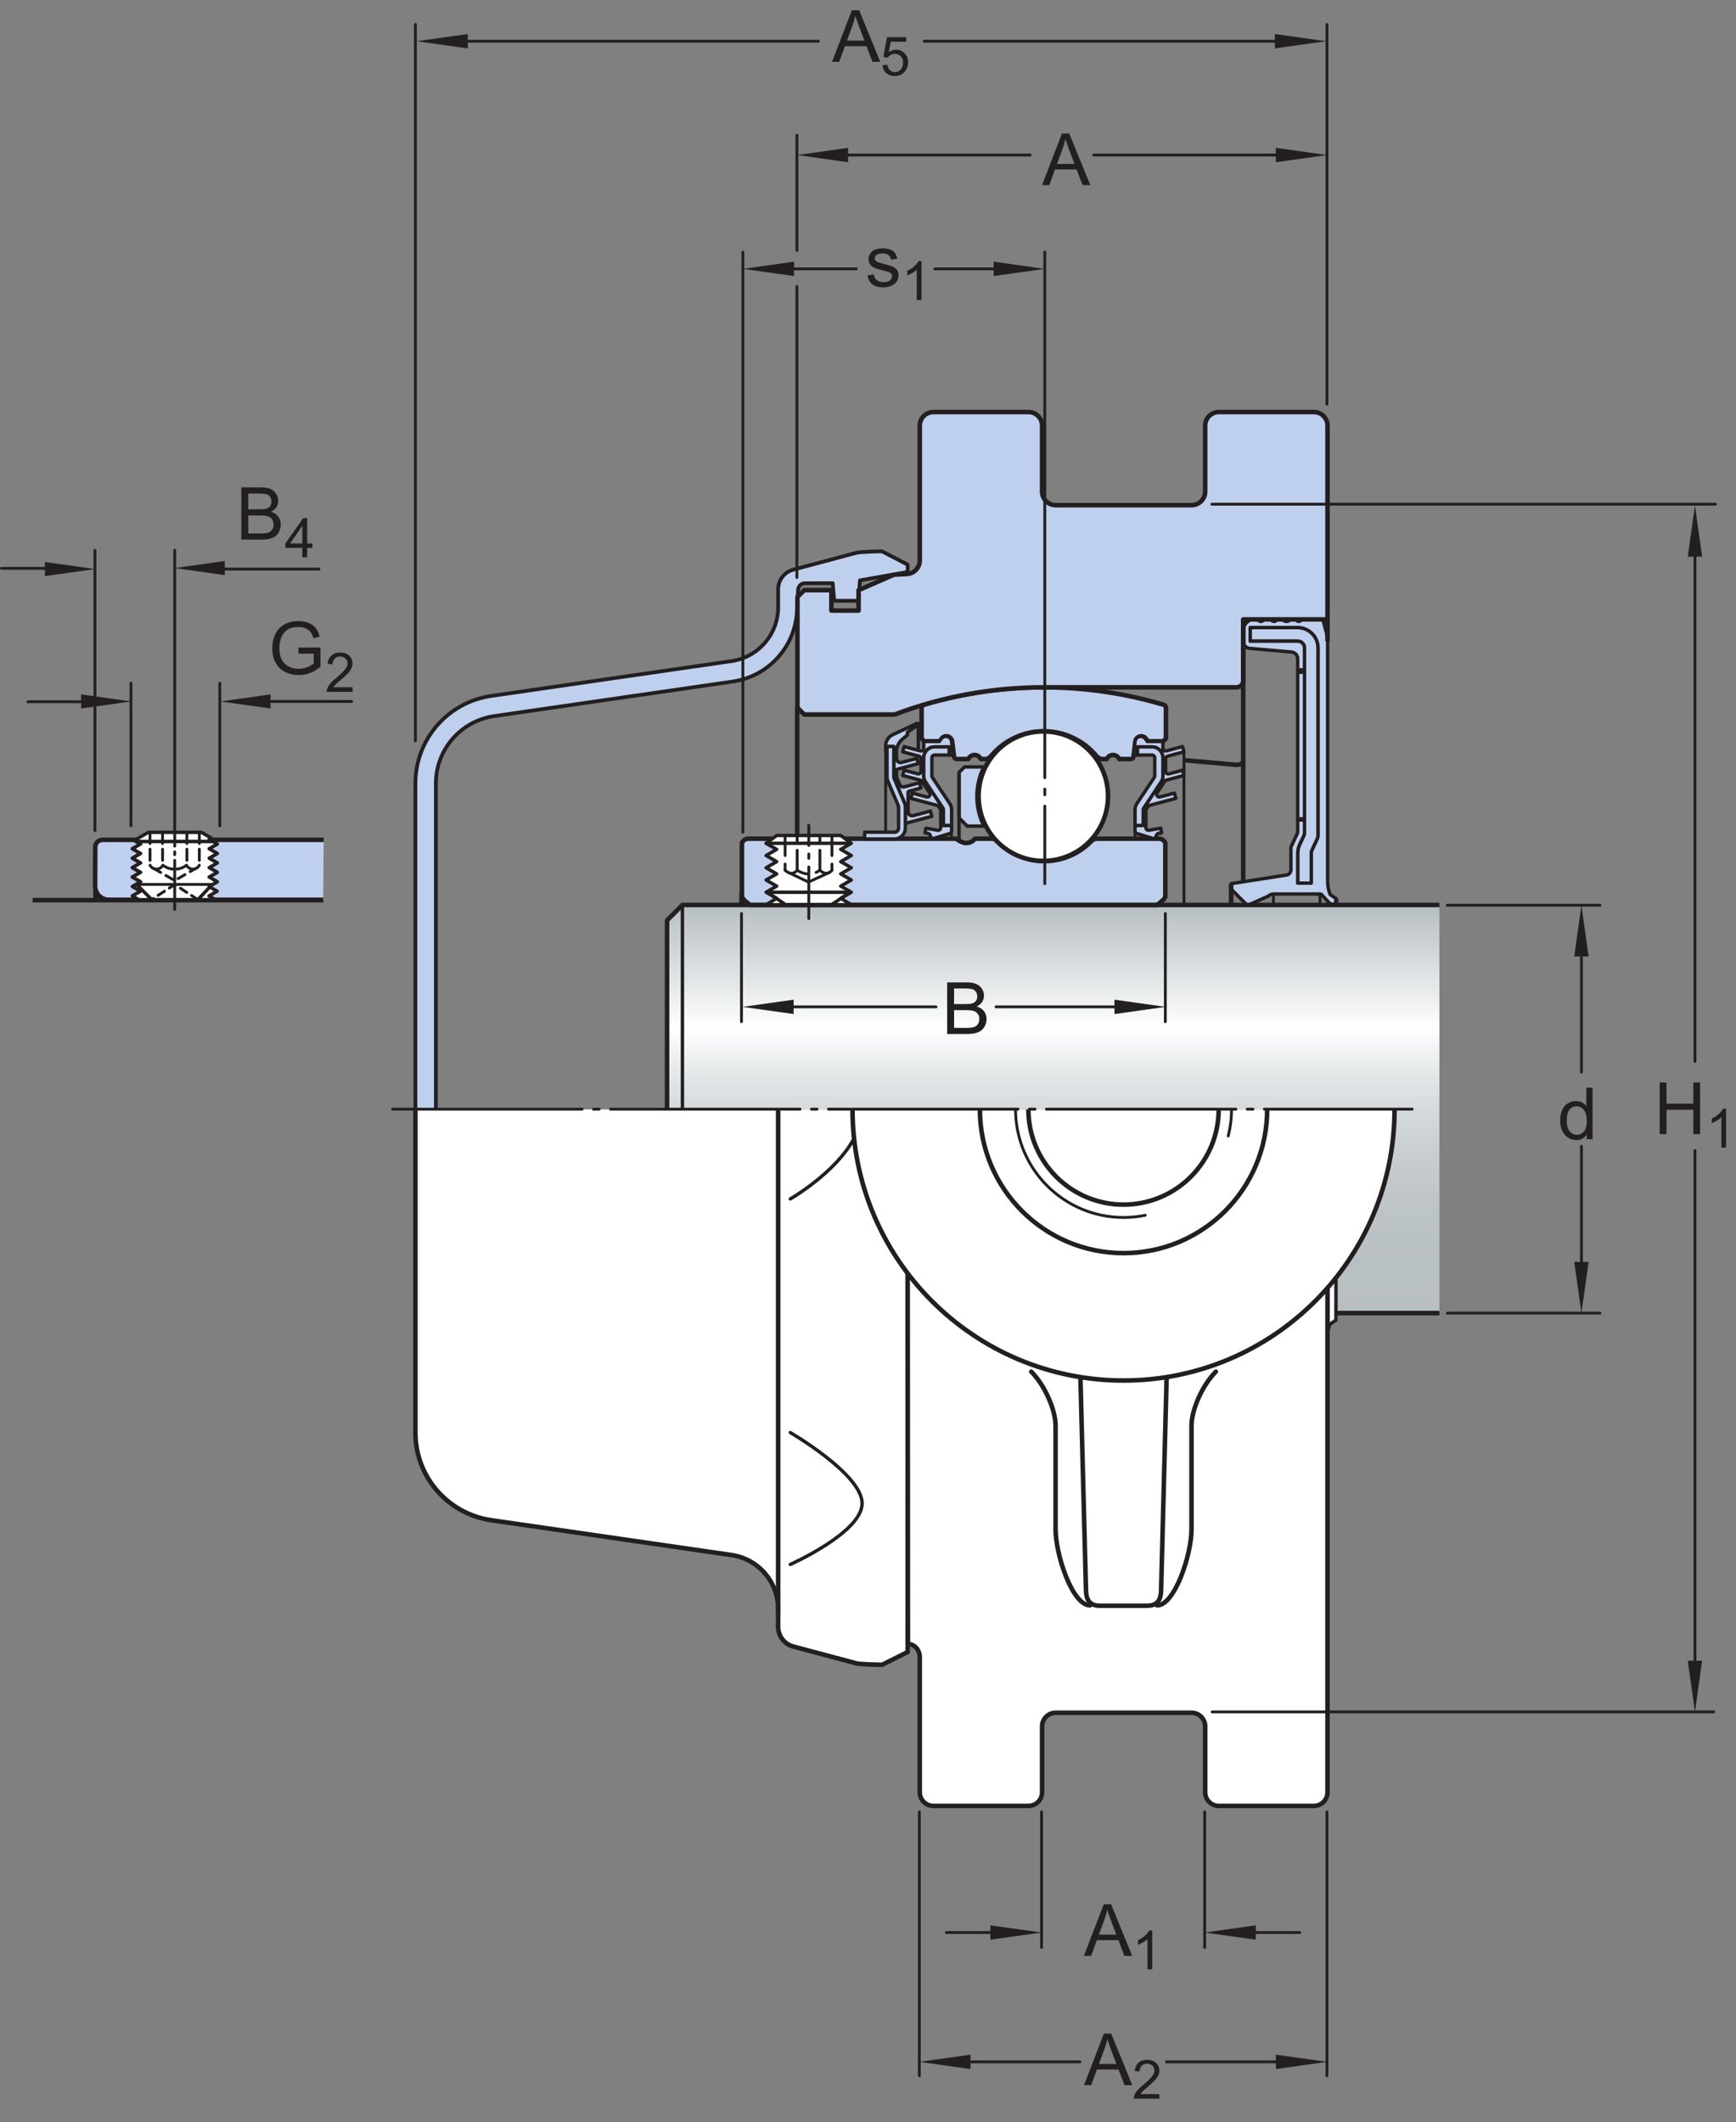 <?xml version="1.0" encoding="UTF-8"?>
<svg xmlns="http://www.w3.org/2000/svg" xmlns:xlink="http://www.w3.org/1999/xlink" width="285.65pt" height="349.08pt" viewBox="0 0 285.65 349.08" version="1.1">
<rect x="0" y="0" width="285.65" height="349.08" fill="#808080" stroke="none"/>
<defs>
<g>
<symbol overflow="visible" id="glyph0-0">
<path style="stroke:none;" d="M 1.484 0 L 1.484 -7.406 L 7.406 -7.406 L 7.406 0 Z M 1.672 -0.188 L 7.234 -0.188 L 7.234 -7.234 L 1.672 -7.234 Z M 1.672 -0.188 "/>
</symbol>
<symbol overflow="visible" id="glyph0-1">
<path style="stroke:none;" d="M 4.766 0 L 4.766 -0.781 C 4.379 -0.164 3.805 0.141 3.047 0.141 C 2.555 0.141 2.102 0.004 1.688 -0.266 C 1.281 -0.535 0.961 -0.91 0.734 -1.391 C 0.516 -1.879 0.406 -2.438 0.406 -3.062 C 0.406 -3.676 0.504 -4.234 0.703 -4.734 C 0.91 -5.234 1.219 -5.613 1.625 -5.875 C 2.039 -6.145 2.5 -6.281 3 -6.281 C 3.375 -6.281 3.707 -6.203 4 -6.047 C 4.289 -5.891 4.523 -5.688 4.703 -5.438 L 4.703 -8.484 L 5.734 -8.484 L 5.734 0 Z M 1.484 -3.062 C 1.484 -2.281 1.645 -1.691 1.969 -1.297 C 2.301 -0.91 2.695 -0.719 3.156 -0.719 C 3.602 -0.719 3.984 -0.898 4.297 -1.266 C 4.617 -1.641 4.781 -2.211 4.781 -2.984 C 4.781 -3.828 4.617 -4.441 4.297 -4.828 C 3.973 -5.223 3.578 -5.422 3.109 -5.422 C 2.641 -5.422 2.25 -5.234 1.938 -4.859 C 1.633 -4.484 1.484 -3.883 1.484 -3.062 Z M 1.484 -3.062 "/>
</symbol>
<symbol overflow="visible" id="glyph0-2">
<path style="stroke:none;" d="M 0.359 -1.828 L 1.391 -2 C 1.453 -1.582 1.613 -1.266 1.875 -1.047 C 2.145 -0.828 2.516 -0.719 2.984 -0.719 C 3.461 -0.719 3.816 -0.812 4.047 -1 C 4.285 -1.195 4.406 -1.43 4.406 -1.703 C 4.406 -1.93 4.301 -2.113 4.094 -2.25 C 3.945 -2.344 3.594 -2.461 3.031 -2.609 C 2.258 -2.797 1.727 -2.957 1.438 -3.094 C 1.145 -3.238 0.922 -3.438 0.766 -3.688 C 0.609 -3.938 0.531 -4.211 0.531 -4.516 C 0.531 -4.785 0.594 -5.035 0.719 -5.266 C 0.852 -5.504 1.023 -5.703 1.234 -5.859 C 1.398 -5.984 1.625 -6.082 1.906 -6.156 C 2.188 -6.238 2.484 -6.281 2.797 -6.281 C 3.285 -6.281 3.711 -6.211 4.078 -6.078 C 4.441 -5.941 4.707 -5.754 4.875 -5.516 C 5.051 -5.273 5.172 -4.957 5.234 -4.562 L 4.219 -4.422 C 4.176 -4.742 4.039 -4.992 3.812 -5.172 C 3.594 -5.348 3.281 -5.438 2.875 -5.438 C 2.395 -5.438 2.051 -5.352 1.844 -5.188 C 1.645 -5.031 1.547 -4.848 1.547 -4.641 C 1.547 -4.504 1.586 -4.383 1.672 -4.281 C 1.754 -4.164 1.891 -4.07 2.078 -4 C 2.18 -3.957 2.488 -3.867 3 -3.734 C 3.727 -3.535 4.238 -3.375 4.531 -3.25 C 4.82 -3.125 5.051 -2.941 5.219 -2.703 C 5.383 -2.461 5.469 -2.164 5.469 -1.812 C 5.469 -1.457 5.363 -1.125 5.156 -0.812 C 4.957 -0.508 4.664 -0.273 4.281 -0.109 C 3.906 0.055 3.477 0.141 3 0.141 C 2.195 0.141 1.582 -0.023 1.156 -0.359 C 0.738 -0.691 0.473 -1.18 0.359 -1.828 Z M 0.359 -1.828 "/>
</symbol>
<symbol overflow="visible" id="glyph0-3">
<path style="stroke:none;" d="M -0.016 0 L 3.25 -8.484 L 4.453 -8.484 L 7.922 0 L 6.641 0 L 5.656 -2.578 L 2.109 -2.578 L 1.172 0 Z M 2.438 -3.484 L 5.312 -3.484 L 4.422 -5.844 C 4.148 -6.551 3.953 -7.133 3.828 -7.594 C 3.711 -7.051 3.555 -6.508 3.359 -5.969 Z M 2.438 -3.484 "/>
</symbol>
<symbol overflow="visible" id="glyph0-4">
<path style="stroke:none;" d="M 0.953 0 L 0.953 -8.484 L 2.078 -8.484 L 2.078 -5 L 6.484 -5 L 6.484 -8.484 L 7.609 -8.484 L 7.609 0 L 6.484 0 L 6.484 -4 L 2.078 -4 L 2.078 0 Z M 0.953 0 "/>
</symbol>
<symbol overflow="visible" id="glyph1-0">
<path style="stroke:none;" d="M 1.5 0 L 1.5 -7.406 L 7.484 -7.406 L 7.484 0 Z M 1.688 -0.188 L 7.297 -0.188 L 7.297 -7.234 L 1.688 -7.234 Z M 1.688 -0.188 "/>
</symbol>
<symbol overflow="visible" id="glyph1-1">
<path style="stroke:none;" d="M 0.875 0 L 0.875 -8.484 L 4.094 -8.484 C 4.75 -8.484 5.273 -8.395 5.672 -8.219 C 6.066 -8.051 6.375 -7.789 6.594 -7.438 C 6.82 -7.082 6.938 -6.707 6.938 -6.312 C 6.938 -5.945 6.836 -5.602 6.641 -5.281 C 6.441 -4.969 6.141 -4.711 5.734 -4.516 C 6.254 -4.367 6.656 -4.113 6.938 -3.75 C 7.219 -3.383 7.359 -2.957 7.359 -2.469 C 7.359 -2.062 7.27 -1.688 7.094 -1.344 C 6.926 -1.008 6.719 -0.75 6.469 -0.562 C 6.219 -0.375 5.906 -0.234 5.531 -0.141 C 5.156 -0.047 4.695 0 4.156 0 Z M 2.016 -4.922 L 3.875 -4.922 C 4.375 -4.922 4.734 -4.953 4.953 -5.016 C 5.242 -5.098 5.461 -5.238 5.609 -5.438 C 5.754 -5.633 5.828 -5.883 5.828 -6.188 C 5.828 -6.469 5.754 -6.711 5.609 -6.922 C 5.473 -7.141 5.281 -7.285 5.031 -7.359 C 4.781 -7.441 4.348 -7.484 3.734 -7.484 L 2.016 -7.484 Z M 2.016 -1 L 4.156 -1 C 4.52 -1 4.773 -1.016 4.922 -1.047 C 5.18 -1.086 5.398 -1.16 5.578 -1.266 C 5.754 -1.379 5.895 -1.539 6 -1.75 C 6.113 -1.957 6.172 -2.195 6.172 -2.469 C 6.172 -2.781 6.086 -3.051 5.922 -3.281 C 5.766 -3.52 5.539 -3.688 5.25 -3.781 C 4.957 -3.875 4.539 -3.922 4 -3.922 L 2.016 -3.922 Z M 2.016 -1 "/>
</symbol>
<symbol overflow="visible" id="glyph2-0">
<path style="stroke:none;" d="M 1.109 0 L 1.109 -5.562 L 5.562 -5.562 L 5.562 0 Z M 1.25 -0.141 L 5.422 -0.141 L 5.422 -5.422 L 1.25 -5.422 Z M 1.25 -0.141 "/>
</symbol>
<symbol overflow="visible" id="glyph2-1">
<path style="stroke:none;" d="M 3.312 0 L 2.531 0 L 2.531 -4.984 C 2.344 -4.797 2.094 -4.613 1.781 -4.438 C 1.477 -4.258 1.207 -4.125 0.969 -4.031 L 0.969 -4.797 C 1.406 -4.992 1.785 -5.238 2.109 -5.531 C 2.441 -5.832 2.676 -6.117 2.812 -6.391 L 3.312 -6.391 Z M 3.312 0 "/>
</symbol>
<symbol overflow="visible" id="glyph2-2">
<path style="stroke:none;" d="M 0.375 -1.672 L 1.188 -1.734 C 1.25 -1.336 1.391 -1.035 1.609 -0.828 C 1.828 -0.629 2.094 -0.531 2.406 -0.531 C 2.789 -0.531 3.113 -0.672 3.375 -0.953 C 3.633 -1.242 3.766 -1.625 3.766 -2.094 C 3.766 -2.531 3.641 -2.879 3.391 -3.141 C 3.141 -3.398 2.812 -3.531 2.406 -3.531 C 2.145 -3.531 1.914 -3.473 1.719 -3.359 C 1.52 -3.242 1.359 -3.094 1.234 -2.906 L 0.516 -3.016 L 1.125 -6.281 L 4.281 -6.281 L 4.281 -5.531 L 1.75 -5.531 L 1.406 -3.812 C 1.789 -4.082 2.191 -4.219 2.609 -4.219 C 3.16 -4.219 3.629 -4.023 4.016 -3.641 C 4.398 -3.254 4.594 -2.758 4.594 -2.156 C 4.594 -1.582 4.422 -1.086 4.078 -0.672 C 3.672 -0.148 3.113 0.109 2.406 0.109 C 1.832 0.109 1.363 -0.051 1 -0.375 C 0.633 -0.695 0.426 -1.129 0.375 -1.672 Z M 0.375 -1.672 "/>
</symbol>
<symbol overflow="visible" id="glyph2-3">
<path style="stroke:none;" d="M 4.469 -0.75 L 4.469 0 L 0.266 0 C 0.266 -0.188 0.297 -0.367 0.359 -0.547 C 0.461 -0.828 0.633 -1.109 0.875 -1.391 C 1.113 -1.672 1.453 -1.992 1.891 -2.359 C 2.586 -2.922 3.055 -3.367 3.297 -3.703 C 3.535 -4.035 3.656 -4.348 3.656 -4.641 C 3.656 -4.953 3.547 -5.211 3.328 -5.422 C 3.109 -5.641 2.82 -5.75 2.469 -5.75 C 2.094 -5.75 1.789 -5.633 1.562 -5.406 C 1.332 -5.176 1.219 -4.863 1.219 -4.469 L 0.422 -4.547 C 0.473 -5.148 0.676 -5.609 1.031 -5.922 C 1.395 -6.234 1.879 -6.391 2.484 -6.391 C 3.098 -6.391 3.582 -6.219 3.938 -5.875 C 4.289 -5.539 4.469 -5.125 4.469 -4.625 C 4.469 -4.363 4.414 -4.109 4.312 -3.859 C 4.207 -3.617 4.031 -3.363 3.781 -3.094 C 3.539 -2.82 3.145 -2.445 2.594 -1.969 C 2.125 -1.582 1.82 -1.316 1.688 -1.172 C 1.551 -1.035 1.441 -0.895 1.359 -0.75 Z M 4.469 -0.75 "/>
</symbol>
<symbol overflow="visible" id="glyph3-0">
<path style="stroke:none;" d="M 1.5 0 L 1.5 -7.5 L 7.5 -7.5 L 7.5 0 Z M 1.688 -0.188 L 7.312 -0.188 L 7.312 -7.312 L 1.688 -7.312 Z M 1.688 -0.188 "/>
</symbol>
<symbol overflow="visible" id="glyph3-1">
<path style="stroke:none;" d="M 4.953 -3.375 L 4.953 -4.375 L 8.578 -4.391 L 8.578 -1.203 C 8.023 -0.754 7.453 -0.414 6.859 -0.188 C 6.266 0.031 5.656 0.141 5.031 0.141 C 4.188 0.141 3.414 -0.035 2.719 -0.391 C 2.031 -0.754 1.508 -1.273 1.156 -1.953 C 0.812 -2.641 0.641 -3.406 0.641 -4.25 C 0.641 -5.094 0.812 -5.875 1.156 -6.594 C 1.508 -7.32 2.016 -7.859 2.672 -8.203 C 3.328 -8.555 4.082 -8.734 4.938 -8.734 C 5.562 -8.734 6.125 -8.633 6.625 -8.438 C 7.125 -8.238 7.516 -7.957 7.797 -7.594 C 8.086 -7.238 8.305 -6.77 8.453 -6.188 L 7.438 -5.906 C 7.301 -6.344 7.133 -6.688 6.938 -6.938 C 6.75 -7.188 6.477 -7.383 6.125 -7.531 C 5.77 -7.688 5.379 -7.766 4.953 -7.766 C 4.43 -7.766 3.977 -7.688 3.594 -7.531 C 3.219 -7.375 2.91 -7.164 2.672 -6.906 C 2.441 -6.645 2.266 -6.359 2.141 -6.047 C 1.922 -5.516 1.812 -4.941 1.812 -4.328 C 1.812 -3.555 1.941 -2.91 2.203 -2.391 C 2.473 -1.879 2.859 -1.5 3.359 -1.25 C 3.859 -1 4.395 -0.875 4.969 -0.875 C 5.457 -0.875 5.938 -0.969 6.406 -1.156 C 6.875 -1.352 7.227 -1.555 7.469 -1.766 L 7.469 -3.375 Z M 4.953 -3.375 "/>
</symbol>
<symbol overflow="visible" id="glyph3-2">
<path style="stroke:none;" d="M 0.875 0 L 0.875 -8.594 L 4.109 -8.594 C 4.766 -8.594 5.289 -8.504 5.688 -8.328 C 6.082 -8.148 6.391 -7.879 6.609 -7.516 C 6.836 -7.16 6.953 -6.785 6.953 -6.391 C 6.953 -6.023 6.852 -5.68 6.656 -5.359 C 6.457 -5.035 6.156 -4.773 5.75 -4.578 C 6.27 -4.422 6.664 -4.156 6.938 -3.781 C 7.219 -3.414 7.359 -2.984 7.359 -2.484 C 7.359 -2.086 7.273 -1.711 7.109 -1.359 C 6.941 -1.016 6.734 -0.75 6.484 -0.562 C 6.234 -0.375 5.914 -0.234 5.531 -0.141 C 5.156 -0.047 4.695 0 4.156 0 Z M 2.016 -4.984 L 3.875 -4.984 C 4.375 -4.984 4.734 -5.016 4.953 -5.078 C 5.242 -5.16 5.461 -5.301 5.609 -5.5 C 5.754 -5.707 5.828 -5.961 5.828 -6.266 C 5.828 -6.547 5.758 -6.797 5.625 -7.016 C 5.488 -7.234 5.289 -7.379 5.031 -7.453 C 4.781 -7.535 4.348 -7.578 3.734 -7.578 L 2.016 -7.578 Z M 2.016 -1.016 L 4.156 -1.016 C 4.52 -1.016 4.773 -1.031 4.922 -1.062 C 5.191 -1.102 5.41 -1.176 5.578 -1.281 C 5.754 -1.395 5.898 -1.555 6.016 -1.766 C 6.129 -1.973 6.188 -2.211 6.188 -2.484 C 6.188 -2.805 6.102 -3.086 5.938 -3.328 C 5.781 -3.566 5.555 -3.734 5.266 -3.828 C 4.973 -3.922 4.551 -3.969 4 -3.969 L 2.016 -3.969 Z M 2.016 -1.016 "/>
</symbol>
<symbol overflow="visible" id="glyph4-0">
<path style="stroke:none;" d="M 1.125 0 L 1.125 -5.625 L 5.625 -5.625 L 5.625 0 Z M 1.266 -0.141 L 5.484 -0.141 L 5.484 -5.484 L 1.266 -5.484 Z M 1.266 -0.141 "/>
</symbol>
<symbol overflow="visible" id="glyph4-1">
<path style="stroke:none;" d="M 4.531 -0.766 L 4.531 0 L 0.266 0 C 0.266 -0.188 0.297 -0.367 0.359 -0.547 C 0.473 -0.836 0.648 -1.125 0.891 -1.406 C 1.129 -1.688 1.473 -2.008 1.922 -2.375 C 2.617 -2.957 3.086 -3.414 3.328 -3.75 C 3.578 -4.082 3.703 -4.398 3.703 -4.703 C 3.703 -5.016 3.586 -5.273 3.359 -5.484 C 3.141 -5.703 2.852 -5.812 2.5 -5.812 C 2.113 -5.812 1.805 -5.695 1.578 -5.469 C 1.348 -5.238 1.234 -4.922 1.234 -4.516 L 0.422 -4.609 C 0.473 -5.211 0.68 -5.672 1.047 -5.984 C 1.41 -6.305 1.898 -6.469 2.516 -6.469 C 3.129 -6.469 3.613 -6.297 3.969 -5.953 C 4.332 -5.609 4.516 -5.188 4.516 -4.688 C 4.516 -4.426 4.461 -4.172 4.359 -3.922 C 4.254 -3.672 4.078 -3.406 3.828 -3.125 C 3.586 -2.852 3.188 -2.477 2.625 -2 C 2.145 -1.602 1.836 -1.332 1.703 -1.188 C 1.566 -1.039 1.457 -0.898 1.375 -0.766 Z M 4.531 -0.766 "/>
</symbol>
<symbol overflow="visible" id="glyph4-2">
<path style="stroke:none;" d="M 2.906 0 L 2.906 -1.547 L 0.109 -1.547 L 0.109 -2.266 L 3.047 -6.438 L 3.703 -6.438 L 3.703 -2.266 L 4.578 -2.266 L 4.578 -1.547 L 3.703 -1.547 L 3.703 0 Z M 2.906 -2.266 L 2.906 -5.172 L 0.891 -2.266 Z M 2.906 -2.266 "/>
</symbol>
</g>
<clipPath id="clip1">
  <path d="M 109 148 L 237 148 L 237 217 L 109 217 Z M 109 148 "/>
</clipPath>
<clipPath id="clip2">
  <path d="M 236.844 216.043 L 218.434 216.043 L 215.773 182.5 L 109.762 182.5 L 109.762 151.395 L 112.289 148.863 L 236.844 148.863 Z M 236.844 216.043 "/>
</clipPath>
<clipPath id="clip3">
  <path d="M 236.844 216.043 L 218.434 216.043 L 215.773 182.5 L 109.762 182.5 L 109.762 151.395 L 112.289 148.863 L 236.844 148.863 "/>
</clipPath>
<linearGradient id="linear0" gradientUnits="userSpaceOnUse" x1="-0.006" y1="0" x2="1.001" y2="0" gradientTransform="matrix(0,66.722,-66.722,0,173.303,149.235)">
<stop offset="0" style="stop-color:rgb(72.105%,74.773%,76.14%);stop-opacity:1;"/>
<stop offset="0.008" style="stop-color:rgb(72.208%,74.869%,76.231%);stop-opacity:1;"/>
<stop offset="0.012" style="stop-color:rgb(72.658%,75.29%,76.633%);stop-opacity:1;"/>
<stop offset="0.016" style="stop-color:rgb(73.006%,75.615%,76.944%);stop-opacity:1;"/>
<stop offset="0.02" style="stop-color:rgb(73.355%,75.941%,77.255%);stop-opacity:1;"/>
<stop offset="0.023" style="stop-color:rgb(73.705%,76.266%,77.567%);stop-opacity:1;"/>
<stop offset="0.027" style="stop-color:rgb(74.054%,76.593%,77.878%);stop-opacity:1;"/>
<stop offset="0.031" style="stop-color:rgb(74.403%,76.918%,78.191%);stop-opacity:1;"/>
<stop offset="0.035" style="stop-color:rgb(74.756%,77.245%,78.502%);stop-opacity:1;"/>
<stop offset="0.039" style="stop-color:rgb(75.107%,77.571%,78.813%);stop-opacity:1;"/>
<stop offset="0.043" style="stop-color:rgb(75.458%,77.898%,79.124%);stop-opacity:1;"/>
<stop offset="0.047" style="stop-color:rgb(75.81%,78.224%,79.436%);stop-opacity:1;"/>
<stop offset="0.051" style="stop-color:rgb(76.163%,78.552%,79.749%);stop-opacity:1;"/>
<stop offset="0.055" style="stop-color:rgb(76.515%,78.879%,80.06%);stop-opacity:1;"/>
<stop offset="0.059" style="stop-color:rgb(76.871%,79.205%,80.371%);stop-opacity:1;"/>
<stop offset="0.062" style="stop-color:rgb(77.222%,79.532%,80.682%);stop-opacity:1;"/>
<stop offset="0.066" style="stop-color:rgb(77.577%,79.858%,80.994%);stop-opacity:1;"/>
<stop offset="0.07" style="stop-color:rgb(77.933%,80.186%,81.305%);stop-opacity:1;"/>
<stop offset="0.074" style="stop-color:rgb(78.288%,80.515%,81.618%);stop-opacity:1;"/>
<stop offset="0.078" style="stop-color:rgb(78.644%,80.843%,81.929%);stop-opacity:1;"/>
<stop offset="0.082" style="stop-color:rgb(79.001%,81.171%,82.242%);stop-opacity:1;"/>
<stop offset="0.086" style="stop-color:rgb(79.358%,81.499%,82.553%);stop-opacity:1;"/>
<stop offset="0.09" style="stop-color:rgb(79.716%,81.827%,82.866%);stop-opacity:1;"/>
<stop offset="0.094" style="stop-color:rgb(80.074%,82.155%,83.177%);stop-opacity:1;"/>
<stop offset="0.098" style="stop-color:rgb(80.434%,82.484%,83.49%);stop-opacity:1;"/>
<stop offset="0.102" style="stop-color:rgb(80.791%,82.812%,83.803%);stop-opacity:1;"/>
<stop offset="0.105" style="stop-color:rgb(81.151%,83.142%,84.114%);stop-opacity:1;"/>
<stop offset="0.109" style="stop-color:rgb(81.511%,83.47%,84.427%);stop-opacity:1;"/>
<stop offset="0.113" style="stop-color:rgb(81.871%,83.8%,84.74%);stop-opacity:1;"/>
<stop offset="0.117" style="stop-color:rgb(82.231%,84.129%,85.051%);stop-opacity:1;"/>
<stop offset="0.121" style="stop-color:rgb(82.594%,84.459%,85.364%);stop-opacity:1;"/>
<stop offset="0.125" style="stop-color:rgb(82.954%,84.789%,85.677%);stop-opacity:1;"/>
<stop offset="0.129" style="stop-color:rgb(83.318%,85.118%,85.989%);stop-opacity:1;"/>
<stop offset="0.133" style="stop-color:rgb(83.679%,85.448%,86.302%);stop-opacity:1;"/>
<stop offset="0.137" style="stop-color:rgb(84.044%,85.777%,86.613%);stop-opacity:1;"/>
<stop offset="0.141" style="stop-color:rgb(84.407%,86.107%,86.926%);stop-opacity:1;"/>
<stop offset="0.145" style="stop-color:rgb(84.772%,86.438%,87.239%);stop-opacity:1;"/>
<stop offset="0.148" style="stop-color:rgb(85.136%,86.768%,87.552%);stop-opacity:1;"/>
<stop offset="0.152" style="stop-color:rgb(85.501%,87.099%,87.865%);stop-opacity:1;"/>
<stop offset="0.156" style="stop-color:rgb(85.867%,87.43%,88.177%);stop-opacity:1;"/>
<stop offset="0.16" style="stop-color:rgb(86.234%,87.761%,88.49%);stop-opacity:1;"/>
<stop offset="0.164" style="stop-color:rgb(86.601%,88.092%,88.803%);stop-opacity:1;"/>
<stop offset="0.168" style="stop-color:rgb(86.969%,88.423%,89.117%);stop-opacity:1;"/>
<stop offset="0.172" style="stop-color:rgb(87.335%,88.754%,89.43%);stop-opacity:1;"/>
<stop offset="0.176" style="stop-color:rgb(87.704%,89.085%,89.743%);stop-opacity:1;"/>
<stop offset="0.18" style="stop-color:rgb(88.072%,89.418%,90.056%);stop-opacity:1;"/>
<stop offset="0.184" style="stop-color:rgb(88.441%,89.749%,90.369%);stop-opacity:1;"/>
<stop offset="0.188" style="stop-color:rgb(88.811%,90.082%,90.681%);stop-opacity:1;"/>
<stop offset="0.191" style="stop-color:rgb(89.182%,90.413%,90.996%);stop-opacity:1;"/>
<stop offset="0.195" style="stop-color:rgb(89.551%,90.746%,91.309%);stop-opacity:1;"/>
<stop offset="0.199" style="stop-color:rgb(89.923%,91.078%,91.621%);stop-opacity:1;"/>
<stop offset="0.203" style="stop-color:rgb(90.294%,91.409%,91.936%);stop-opacity:1;"/>
<stop offset="0.207" style="stop-color:rgb(90.666%,91.743%,92.249%);stop-opacity:1;"/>
<stop offset="0.211" style="stop-color:rgb(91.037%,92.076%,92.563%);stop-opacity:1;"/>
<stop offset="0.215" style="stop-color:rgb(91.411%,92.409%,92.876%);stop-opacity:1;"/>
<stop offset="0.219" style="stop-color:rgb(91.783%,92.741%,93.19%);stop-opacity:1;"/>
<stop offset="0.223" style="stop-color:rgb(92.159%,93.074%,93.503%);stop-opacity:1;"/>
<stop offset="0.227" style="stop-color:rgb(92.532%,93.408%,93.817%);stop-opacity:1;"/>
<stop offset="0.23" style="stop-color:rgb(92.908%,93.741%,94.13%);stop-opacity:1;"/>
<stop offset="0.234" style="stop-color:rgb(93.283%,94.075%,94.444%);stop-opacity:1;"/>
<stop offset="0.238" style="stop-color:rgb(93.66%,94.409%,94.757%);stop-opacity:1;"/>
<stop offset="0.242" style="stop-color:rgb(94.035%,94.743%,95.071%);stop-opacity:1;"/>
<stop offset="0.246" style="stop-color:rgb(94.412%,95.078%,95.386%);stop-opacity:1;"/>
<stop offset="0.25" style="stop-color:rgb(94.788%,95.41%,95.699%);stop-opacity:1;"/>
<stop offset="0.254" style="stop-color:rgb(95.166%,95.744%,96.011%);stop-opacity:1;"/>
<stop offset="0.258" style="stop-color:rgb(95.543%,96.078%,96.326%);stop-opacity:1;"/>
<stop offset="0.262" style="stop-color:rgb(95.923%,96.414%,96.64%);stop-opacity:1;"/>
<stop offset="0.266" style="stop-color:rgb(96.301%,96.748%,96.954%);stop-opacity:1;"/>
<stop offset="0.27" style="stop-color:rgb(96.681%,97.083%,97.269%);stop-opacity:1;"/>
<stop offset="0.273" style="stop-color:rgb(97.061%,97.418%,97.581%);stop-opacity:1;"/>
<stop offset="0.277" style="stop-color:rgb(97.443%,97.754%,97.896%);stop-opacity:1;"/>
<stop offset="0.281" style="stop-color:rgb(97.823%,98.088%,98.21%);stop-opacity:1;"/>
<stop offset="0.285" style="stop-color:rgb(98.204%,98.424%,98.524%);stop-opacity:1;"/>
<stop offset="0.289" style="stop-color:rgb(98.586%,98.759%,98.839%);stop-opacity:1;"/>
<stop offset="0.293" style="stop-color:rgb(98.969%,99.095%,99.153%);stop-opacity:1;"/>
<stop offset="0.297" style="stop-color:rgb(99.352%,99.431%,99.467%);stop-opacity:1;"/>
<stop offset="0.312" style="stop-color:rgb(99.2%,99.3%,99.344%);stop-opacity:1;"/>
<stop offset="0.316" style="stop-color:rgb(98.65%,98.814%,98.891%);stop-opacity:1;"/>
<stop offset="0.32" style="stop-color:rgb(98.247%,98.462%,98.56%);stop-opacity:1;"/>
<stop offset="0.324" style="stop-color:rgb(97.853%,98.116%,98.236%);stop-opacity:1;"/>
<stop offset="0.328" style="stop-color:rgb(97.459%,97.769%,97.911%);stop-opacity:1;"/>
<stop offset="0.332" style="stop-color:rgb(97.075%,97.43%,97.594%);stop-opacity:1;"/>
<stop offset="0.336" style="stop-color:rgb(96.687%,97.089%,97.273%);stop-opacity:1;"/>
<stop offset="0.34" style="stop-color:rgb(96.309%,96.756%,96.96%);stop-opacity:1;"/>
<stop offset="0.344" style="stop-color:rgb(95.929%,96.42%,96.646%);stop-opacity:1;"/>
<stop offset="0.348" style="stop-color:rgb(95.56%,96.094%,96.339%);stop-opacity:1;"/>
<stop offset="0.352" style="stop-color:rgb(95.189%,95.766%,96.033%);stop-opacity:1;"/>
<stop offset="0.355" style="stop-color:rgb(94.826%,95.444%,95.731%);stop-opacity:1;"/>
<stop offset="0.359" style="stop-color:rgb(94.463%,95.123%,95.428%);stop-opacity:1;"/>
<stop offset="0.363" style="stop-color:rgb(94.109%,94.807%,95.132%);stop-opacity:1;"/>
<stop offset="0.367" style="stop-color:rgb(93.753%,94.493%,94.836%);stop-opacity:1;"/>
<stop offset="0.371" style="stop-color:rgb(93.405%,94.183%,94.545%);stop-opacity:1;"/>
<stop offset="0.375" style="stop-color:rgb(93.057%,93.874%,94.255%);stop-opacity:1;"/>
<stop offset="0.379" style="stop-color:rgb(92.717%,93.571%,93.971%);stop-opacity:1;"/>
<stop offset="0.383" style="stop-color:rgb(92.375%,93.269%,93.686%);stop-opacity:1;"/>
<stop offset="0.387" style="stop-color:rgb(92.043%,92.972%,93.405%);stop-opacity:1;"/>
<stop offset="0.391" style="stop-color:rgb(91.708%,92.674%,93.126%);stop-opacity:1;"/>
<stop offset="0.395" style="stop-color:rgb(91.383%,92.384%,92.853%);stop-opacity:1;"/>
<stop offset="0.398" style="stop-color:rgb(91.057%,92.093%,92.578%);stop-opacity:1;"/>
<stop offset="0.402" style="stop-color:rgb(90.738%,91.808%,92.31%);stop-opacity:1;"/>
<stop offset="0.406" style="stop-color:rgb(90.419%,91.522%,92.041%);stop-opacity:1;"/>
<stop offset="0.41" style="stop-color:rgb(90.108%,91.245%,91.779%);stop-opacity:1;"/>
<stop offset="0.414" style="stop-color:rgb(89.795%,90.964%,91.515%);stop-opacity:1;"/>
<stop offset="0.418" style="stop-color:rgb(89.491%,90.691%,91.257%);stop-opacity:1;"/>
<stop offset="0.422" style="stop-color:rgb(89.185%,90.417%,90.999%);stop-opacity:1;"/>
<stop offset="0.426" style="stop-color:rgb(88.887%,90.15%,90.747%);stop-opacity:1;"/>
<stop offset="0.43" style="stop-color:rgb(88.589%,89.882%,90.495%);stop-opacity:1;"/>
<stop offset="0.434" style="stop-color:rgb(88.298%,89.621%,90.248%);stop-opacity:1;"/>
<stop offset="0.438" style="stop-color:rgb(88.007%,89.359%,90.001%);stop-opacity:1;"/>
<stop offset="0.441" style="stop-color:rgb(87.723%,89.102%,89.758%);stop-opacity:1;"/>
<stop offset="0.445" style="stop-color:rgb(87.437%,88.847%,89.517%);stop-opacity:1;"/>
<stop offset="0.449" style="stop-color:rgb(87.16%,88.597%,89.281%);stop-opacity:1;"/>
<stop offset="0.453" style="stop-color:rgb(86.882%,88.345%,89.044%);stop-opacity:1;"/>
<stop offset="0.457" style="stop-color:rgb(86.61%,88.101%,88.814%);stop-opacity:1;"/>
<stop offset="0.461" style="stop-color:rgb(86.339%,87.857%,88.582%);stop-opacity:1;"/>
<stop offset="0.465" style="stop-color:rgb(86.075%,87.617%,88.354%);stop-opacity:1;"/>
<stop offset="0.469" style="stop-color:rgb(85.808%,87.376%,88.129%);stop-opacity:1;"/>
<stop offset="0.473" style="stop-color:rgb(85.55%,87.143%,87.907%);stop-opacity:1;"/>
<stop offset="0.477" style="stop-color:rgb(85.292%,86.909%,87.686%);stop-opacity:1;"/>
<stop offset="0.48" style="stop-color:rgb(85.04%,86.682%,87.469%);stop-opacity:1;"/>
<stop offset="0.484" style="stop-color:rgb(84.787%,86.452%,87.253%);stop-opacity:1;"/>
<stop offset="0.488" style="stop-color:rgb(84.541%,86.23%,87.042%);stop-opacity:1;"/>
<stop offset="0.492" style="stop-color:rgb(84.296%,86.006%,86.832%);stop-opacity:1;"/>
<stop offset="0.496" style="stop-color:rgb(84.056%,85.788%,86.624%);stop-opacity:1;"/>
<stop offset="0.5" style="stop-color:rgb(83.815%,85.571%,86.418%);stop-opacity:1;"/>
<stop offset="0.504" style="stop-color:rgb(83.583%,85.359%,86.218%);stop-opacity:1;"/>
<stop offset="0.508" style="stop-color:rgb(83.348%,85.146%,86.015%);stop-opacity:1;"/>
<stop offset="0.512" style="stop-color:rgb(83.121%,84.938%,85.818%);stop-opacity:1;"/>
<stop offset="0.516" style="stop-color:rgb(82.892%,84.731%,85.623%);stop-opacity:1;"/>
<stop offset="0.52" style="stop-color:rgb(82.672%,84.529%,85.431%);stop-opacity:1;"/>
<stop offset="0.523" style="stop-color:rgb(82.449%,84.328%,85.24%);stop-opacity:1;"/>
<stop offset="0.527" style="stop-color:rgb(82.233%,84.131%,85.052%);stop-opacity:1;"/>
<stop offset="0.531" style="stop-color:rgb(82.016%,83.932%,84.866%);stop-opacity:1;"/>
<stop offset="0.535" style="stop-color:rgb(81.807%,83.742%,84.683%);stop-opacity:1;"/>
<stop offset="0.539" style="stop-color:rgb(81.596%,83.548%,84.5%);stop-opacity:1;"/>
<stop offset="0.543" style="stop-color:rgb(81.392%,83.362%,84.325%);stop-opacity:1;"/>
<stop offset="0.547" style="stop-color:rgb(81.187%,83.176%,84.146%);stop-opacity:1;"/>
<stop offset="0.551" style="stop-color:rgb(80.989%,82.994%,83.974%);stop-opacity:1;"/>
<stop offset="0.555" style="stop-color:rgb(80.789%,82.811%,83.801%);stop-opacity:1;"/>
<stop offset="0.562" style="stop-color:rgb(80.597%,82.634%,83.632%);stop-opacity:1;"/>
<stop offset="0.57" style="stop-color:rgb(80.215%,82.286%,83.301%);stop-opacity:1;"/>
<stop offset="0.578" style="stop-color:rgb(79.845%,81.946%,82.979%);stop-opacity:1;"/>
<stop offset="0.586" style="stop-color:rgb(79.485%,81.615%,82.664%);stop-opacity:1;"/>
<stop offset="0.594" style="stop-color:rgb(79.137%,81.294%,82.359%);stop-opacity:1;"/>
<stop offset="0.602" style="stop-color:rgb(78.798%,80.983%,82.063%);stop-opacity:1;"/>
<stop offset="0.609" style="stop-color:rgb(78.468%,80.681%,81.776%);stop-opacity:1;"/>
<stop offset="0.617" style="stop-color:rgb(78.151%,80.388%,81.496%);stop-opacity:1;"/>
<stop offset="0.625" style="stop-color:rgb(77.841%,80.103%,81.226%);stop-opacity:1;"/>
<stop offset="0.633" style="stop-color:rgb(77.544%,79.828%,80.965%);stop-opacity:1;"/>
<stop offset="0.641" style="stop-color:rgb(77.257%,79.562%,80.711%);stop-opacity:1;"/>
<stop offset="0.648" style="stop-color:rgb(76.976%,79.305%,80.466%);stop-opacity:1;"/>
<stop offset="0.656" style="stop-color:rgb(76.707%,79.056%,80.229%);stop-opacity:1;"/>
<stop offset="0.664" style="stop-color:rgb(76.448%,78.815%,79.999%);stop-opacity:1;"/>
<stop offset="0.672" style="stop-color:rgb(76.198%,78.584%,79.779%);stop-opacity:1;"/>
<stop offset="0.68" style="stop-color:rgb(75.957%,78.36%,79.565%);stop-opacity:1;"/>
<stop offset="0.688" style="stop-color:rgb(75.725%,78.145%,79.359%);stop-opacity:1;"/>
<stop offset="0.695" style="stop-color:rgb(75.5%,77.937%,79.163%);stop-opacity:1;"/>
<stop offset="0.703" style="stop-color:rgb(75.285%,77.737%,78.972%);stop-opacity:1;"/>
<stop offset="0.711" style="stop-color:rgb(75.079%,77.547%,78.789%);stop-opacity:1;"/>
<stop offset="0.719" style="stop-color:rgb(74.881%,77.362%,78.613%);stop-opacity:1;"/>
<stop offset="0.734" style="stop-color:rgb(74.602%,77.103%,78.366%);stop-opacity:1;"/>
<stop offset="0.75" style="stop-color:rgb(74.254%,76.779%,78.056%);stop-opacity:1;"/>
<stop offset="0.766" style="stop-color:rgb(73.938%,76.486%,77.777%);stop-opacity:1;"/>
<stop offset="0.781" style="stop-color:rgb(73.653%,76.219%,77.521%);stop-opacity:1;"/>
<stop offset="0.797" style="stop-color:rgb(73.395%,75.978%,77.292%);stop-opacity:1;"/>
<stop offset="0.812" style="stop-color:rgb(73.166%,75.764%,77.087%);stop-opacity:1;"/>
<stop offset="0.844" style="stop-color:rgb(72.881%,75.499%,76.833%);stop-opacity:1;"/>
<stop offset="0.875" style="stop-color:rgb(72.575%,75.212%,76.559%);stop-opacity:1;"/>
<stop offset="1" style="stop-color:rgb(72.275%,74.931%,76.291%);stop-opacity:1;"/>
</linearGradient>
<clipPath id="clip4">
  <path d="M 38.836 78.469 L 51.844 78.469 L 51.844 95.566 L 38.836 95.566 Z M 38.836 78.469 "/>
</clipPath>
<clipPath id="clip6">
  <path d="M 8 7 L 13.844 7 L 13.844 14 L 8 14 Z M 8 7 "/>
</clipPath>
<clipPath id="clip5">
  <rect x="0" y="0" width="14" height="18"/>
</clipPath>
<g id="surface5" clip-path="url(#clip5)">
<g style="fill:rgb(13.73%,12.16%,12.549%);fill-opacity:1;">
  <use xlink:href="#glyph3-2" x="0.836" y="10.767"/>
</g>
<g clip-path="url(#clip6)" clip-rule="nonzero">
<g style="fill:rgb(13.73%,12.16%,12.549%);fill-opacity:1;">
  <use xlink:href="#glyph4-2" x="8.84" y="13.67"/>
</g>
</g>
</g>
</defs>
<g id="surface1">
<g clip-path="url(#clip1)" clip-rule="nonzero">
<g clip-path="url(#clip2)" clip-rule="nonzero">
<g clip-path="url(#clip3)" clip-rule="nonzero">
<path style=" stroke:none;fill-rule:nonzero;fill:url(#linear0);" d="M 236.844 148.863 L 109.762 148.863 L 109.762 216.043 L 236.844 216.043 Z M 236.844 148.863 "/>
</g>
</g>
</g>
<path style="fill:none;stroke-width:7.49;stroke-linecap:butt;stroke-linejoin:round;stroke:rgb(13.73%,12.16%,12.549%);stroke-opacity:1;stroke-miterlimit:4;" d="M 2198.555 2012.519 L 2198.555 2002.284 " transform="matrix(0.1,0,0,-0.1,0,349.08)"/>
<path style=" stroke:none;fill-rule:nonzero;fill:rgb(74.864%,81.065%,93.063%);fill-opacity:1;" d="M 214.648 106.586 L 214.648 136.965 C 214.648 137.129 214.613 137.289 214.547 137.438 L 213.848 138.934 C 213.641 139.379 213.531 139.863 213.531 140.352 L 213.531 145.273 L 215.77 145.273 L 215.77 140.352 C 215.77 140.191 215.805 140.027 215.871 139.883 L 216.781 137.934 C 216.852 137.785 216.887 137.621 216.887 137.461 L 216.887 106.586 C 216.887 104.734 215.383 103.23 213.531 103.23 L 205.703 103.23 L 205.703 105.469 L 213.531 105.469 C 214.148 105.469 214.648 105.969 214.648 106.586 "/>
<path style="fill:none;stroke-width:5.61;stroke-linecap:butt;stroke-linejoin:round;stroke:rgb(13.73%,12.16%,12.549%);stroke-opacity:1;stroke-miterlimit:4;" d="M 2146.484 2424.941 L 2146.484 2121.152 C 2146.484 2119.511 2146.133 2117.909 2145.469 2116.425 L 2138.477 2101.464 C 2136.406 2097.011 2135.312 2092.167 2135.312 2087.284 L 2135.312 2038.066 L 2157.695 2038.066 L 2157.695 2087.284 C 2157.695 2088.886 2158.047 2090.527 2158.711 2091.972 L 2167.812 2111.464 C 2168.516 2112.948 2168.867 2114.589 2168.867 2116.191 L 2168.867 2424.941 C 2168.867 2443.456 2153.828 2458.495 2135.312 2458.495 L 2057.031 2458.495 L 2057.031 2436.113 L 2135.312 2436.113 C 2141.484 2436.113 2146.484 2431.113 2146.484 2424.941 Z M 2146.484 2424.941 " transform="matrix(0.1,0,0,-0.1,0,349.08)"/>
<path style=" stroke:none;fill-rule:nonzero;fill:rgb(74.864%,81.065%,93.063%);fill-opacity:1;" d="M 213.531 105.469 L 205.703 105.469 L 205.703 103.23 L 213.531 103.23 C 215.383 103.23 216.887 104.734 216.887 106.586 L 216.887 137.461 C 216.887 137.621 216.852 137.785 216.781 137.934 L 215.871 139.883 C 215.805 140.027 215.77 140.191 215.77 140.352 L 215.77 145.273 L 213.531 145.273 L 213.531 140.352 C 213.531 139.863 213.641 139.379 213.844 138.934 L 214.547 137.438 C 214.613 137.289 214.648 137.129 214.648 136.965 L 214.648 106.586 C 214.648 105.969 214.148 105.469 213.531 105.469 M 213.531 136.965 L 212.414 139.359 L 212.414 143.074 C 212.414 143.449 212.18 143.785 211.824 143.914 L 202.574 145.363 L 202.574 146.258 L 205.262 148.945 L 208.734 147.391 C 208.945 147.18 209.23 147.062 209.527 147.062 L 217.203 147.062 C 217.391 147.062 217.559 147.18 217.621 147.355 L 218.84 148.633 L 219.672 148.855 L 219.855 147.828 L 218.855 147.148 C 218.59 146.41 218.453 145.637 218.453 144.852 L 218.453 105.695 C 218.453 105.109 218.375 104.523 218.223 103.957 L 217.672 101.891 L 214.668 101.891 C 214.414 101.891 214.164 101.977 213.965 102.137 C 213.82 102.254 213.617 102.254 213.473 102.141 C 213.09 101.828 212.547 101.805 212.137 102.086 C 211.871 102.27 211.516 102.27 211.246 102.086 C 210.844 101.809 210.309 101.828 209.922 102.129 C 209.773 102.246 209.566 102.258 209.406 102.156 C 208.891 101.824 208.23 101.824 207.715 102.156 C 207.57 102.25 207.383 102.25 207.234 102.156 C 206.848 101.906 206.379 101.828 205.934 101.938 C 205.488 102.047 205.105 102.332 204.879 102.727 L 204.586 103.23 L 204.586 105.539 C 204.586 106.117 205.031 106.602 205.605 106.652 L 212.512 107.258 C 213.09 107.309 213.531 107.789 213.531 108.371 "/>
<path style="fill:none;stroke-width:5.61;stroke-linecap:butt;stroke-linejoin:round;stroke:rgb(13.73%,12.16%,12.549%);stroke-opacity:1;stroke-miterlimit:4;" d="M 2135.312 2436.113 L 2057.031 2436.113 L 2057.031 2458.495 L 2135.312 2458.495 C 2153.828 2458.495 2168.867 2443.456 2168.867 2424.941 L 2168.867 2116.191 C 2168.867 2114.589 2168.516 2112.948 2167.812 2111.464 L 2158.711 2091.972 C 2158.047 2090.527 2157.695 2088.886 2157.695 2087.284 L 2157.695 2038.066 L 2135.312 2038.066 L 2135.312 2087.284 C 2135.312 2092.167 2136.406 2097.011 2138.438 2101.464 L 2145.469 2116.425 C 2146.133 2117.909 2146.484 2119.511 2146.484 2121.152 L 2146.484 2424.941 C 2146.484 2431.113 2141.484 2436.113 2135.312 2436.113 Z M 2135.312 2121.152 L 2124.141 2097.206 L 2124.141 2060.058 C 2124.141 2056.308 2121.797 2052.948 2118.242 2051.659 L 2025.742 2037.167 L 2025.742 2028.222 L 2052.617 2001.347 L 2087.344 2016.894 C 2089.453 2019.003 2092.305 2020.175 2095.273 2020.175 L 2172.031 2020.175 C 2173.906 2020.175 2175.586 2019.003 2176.211 2017.245 L 2188.398 2004.472 L 2196.719 2002.245 L 2198.555 2012.519 L 2188.555 2019.316 C 2185.898 2026.698 2184.531 2034.433 2184.531 2042.284 L 2184.531 2433.847 C 2184.531 2439.706 2183.75 2445.566 2182.227 2451.23 L 2176.719 2471.894 L 2146.68 2471.894 C 2144.141 2471.894 2141.641 2471.034 2139.648 2469.433 C 2138.203 2468.261 2136.172 2468.261 2134.727 2469.394 C 2130.898 2472.519 2125.469 2472.753 2121.367 2469.941 C 2118.711 2468.105 2115.156 2468.105 2112.461 2469.941 C 2108.438 2472.714 2103.086 2472.519 2099.219 2469.511 C 2097.734 2468.339 2095.664 2468.222 2094.062 2469.238 C 2088.906 2472.558 2082.305 2472.558 2077.148 2469.238 C 2075.703 2468.3 2073.828 2468.3 2072.344 2469.238 C 2068.477 2471.738 2063.789 2472.519 2059.336 2471.425 C 2054.883 2470.331 2051.055 2467.48 2048.789 2463.534 L 2045.859 2458.495 L 2045.859 2435.409 C 2045.859 2429.628 2050.312 2424.784 2056.055 2424.277 L 2125.117 2418.222 C 2130.898 2417.714 2135.312 2412.909 2135.312 2407.089 Z M 2135.312 2121.152 " transform="matrix(0.1,0,0,-0.1,0,349.08)"/>
<path style="fill:none;stroke-width:7.49;stroke-linecap:butt;stroke-linejoin:round;stroke:rgb(13.73%,12.16%,12.549%);stroke-opacity:1;stroke-miterlimit:4;" d="M 2025.742 2037.167 L 2025.742 2002.284 " transform="matrix(0.1,0,0,-0.1,0,349.08)"/>
<path style="fill:none;stroke-width:7.49;stroke-linecap:butt;stroke-linejoin:round;stroke:rgb(13.73%,12.16%,12.549%);stroke-opacity:1;stroke-miterlimit:4;" d="M 2146.484 2142.831 L 2135.312 2142.831 " transform="matrix(0.1,0,0,-0.1,0,349.08)"/>
<path style="fill:none;stroke-width:7.49;stroke-linecap:butt;stroke-linejoin:round;stroke:rgb(13.73%,12.16%,12.549%);stroke-opacity:1;stroke-miterlimit:4;" d="M 2146.484 2385.878 L 2135.312 2385.878 " transform="matrix(0.1,0,0,-0.1,0,349.08)"/>
<path style="fill:none;stroke-width:7.49;stroke-linecap:butt;stroke-linejoin:round;stroke:rgb(13.73%,12.16%,12.549%);stroke-opacity:1;stroke-miterlimit:4;" d="M 2146.484 2388.027 L 2135.312 2388.027 " transform="matrix(0.1,0,0,-0.1,0,349.08)"/>
<path style="fill:none;stroke-width:4.68;stroke-linecap:butt;stroke-linejoin:round;stroke:rgb(13.73%,12.16%,12.549%);stroke-opacity:1;stroke-miterlimit:4;" d="M 2172.031 2020.175 L 2172.031 2002.245 " transform="matrix(0.1,0,0,-0.1,0,349.08)"/>
<path style="fill:none;stroke-width:4.68;stroke-linecap:butt;stroke-linejoin:round;stroke:rgb(13.73%,12.16%,12.549%);stroke-opacity:1;stroke-miterlimit:4;" d="M 2095.273 2020.175 L 2095.273 2002.245 " transform="matrix(0.1,0,0,-0.1,0,349.08)"/>
<path style="fill:none;stroke-width:7.49;stroke-linecap:butt;stroke-linejoin:round;stroke:rgb(13.73%,12.16%,12.549%);stroke-opacity:1;stroke-miterlimit:4;" d="M 2184.336 2435.956 L 2184.336 2471.894 " transform="matrix(0.1,0,0,-0.1,0,349.08)"/>
<path style=" stroke:none;fill-rule:nonzero;fill:rgb(74.864%,81.065%,93.063%);fill-opacity:1;" d="M 123.422 148.879 C 122.945 148.473 122.348 148.102 122.078 147.508 L 122.078 138.652 C 122.312 138.238 122.527 138.086 122.973 137.965 L 157.238 137.965 C 157.238 137.965 157.34 137.992 157.367 138.012 C 157.707 138.242 158.418 138.684 158.934 138.676 C 159.77 138.66 160.152 138.312 160.34 138.031 C 160.363 137.992 160.477 137.957 160.48 137.965 L 163.188 137.965 C 163.547 137.965 163.887 138.109 164.141 138.367 C 166.18 140.473 168.961 141.656 171.855 141.656 C 174.758 141.656 177.535 140.473 179.574 138.367 C 179.824 138.109 180.168 137.965 180.523 137.965 L 190.855 137.965 C 191.301 138.086 191.516 138.238 191.75 138.652 L 191.75 147.508 C 191.652 147.723 191.539 147.91 191.355 148.066 L 190.406 148.879 "/>
<path style="fill:none;stroke-width:7.49;stroke-linecap:butt;stroke-linejoin:round;stroke:rgb(13.73%,12.16%,12.549%);stroke-opacity:1;stroke-miterlimit:4;" d="M 1234.219 2002.011 C 1229.453 2006.073 1223.477 2009.784 1220.781 2015.722 L 1220.781 2104.277 C 1223.125 2108.417 1225.273 2109.941 1229.727 2111.152 L 1572.383 2111.152 C 1572.383 2111.152 1573.398 2110.878 1573.672 2110.683 C 1577.07 2108.378 1584.18 2103.964 1589.336 2104.042 C 1597.695 2104.198 1601.523 2107.675 1603.398 2110.488 C 1603.633 2110.878 1604.766 2111.23 1604.805 2111.152 L 1631.875 2111.152 C 1635.469 2111.152 1638.867 2109.706 1641.406 2107.128 C 1661.797 2086.073 1689.609 2074.238 1718.555 2074.238 C 1747.578 2074.238 1775.352 2086.073 1795.742 2107.128 C 1798.242 2109.706 1801.68 2111.152 1805.234 2111.152 L 1908.555 2111.152 C 1913.008 2109.941 1915.156 2108.417 1917.5 2104.277 L 1917.5 2015.722 C 1916.523 2013.573 1915.391 2011.698 1913.555 2010.136 L 1904.062 2002.011 Z M 1234.219 2002.011 " transform="matrix(0.1,0,0,-0.1,0,349.08)"/>
<path style=" stroke:none;fill-rule:nonzero;fill:rgb(74.864%,81.065%,93.063%);fill-opacity:1;" d="M 191.848 116.355 L 191.848 121.492 L 191.402 121.938 L 189.211 121.938 C 188.988 121.938 188.785 121.832 188.66 121.652 L 188.57 121.523 C 188.34 121.195 187.934 121.043 187.547 121.141 C 187.156 121.238 186.871 121.562 186.82 121.961 L 186.512 124.473 C 186.484 124.695 186.297 124.863 186.07 124.863 L 184.164 124.863 C 183.984 124.457 183.582 124.195 183.137 124.195 C 182.695 124.195 182.293 124.457 182.113 124.863 L 181.172 124.863 L 180.902 124.738 C 180.723 124.656 180.562 124.531 180.438 124.379 C 178.293 121.789 175.109 120.289 171.746 120.289 C 168.387 120.289 165.199 121.789 163.059 124.379 C 162.93 124.531 162.773 124.656 162.594 124.738 L 162.324 124.863 L 161.379 124.863 C 161.203 124.457 160.801 124.195 160.355 124.195 C 159.914 124.195 159.512 124.457 159.332 124.863 L 157.426 124.863 C 157.199 124.863 157.008 124.695 156.98 124.473 L 156.672 121.961 C 156.625 121.562 156.336 121.238 155.949 121.141 C 155.562 121.043 155.152 121.195 154.926 121.523 L 154.836 121.652 C 154.711 121.832 154.504 121.938 154.285 121.938 L 152.094 121.938 L 151.645 121.492 L 151.645 116.355 L 151.691 116.227 C 151.738 116.102 151.836 116.004 151.961 115.957 L 152.094 115.91 C 164.922 112.113 178.574 112.113 191.402 115.91 L 191.535 115.957 C 191.656 116.004 191.758 116.102 191.801 116.227 "/>
<path style="fill:none;stroke-width:7.49;stroke-linecap:butt;stroke-linejoin:round;stroke:rgb(13.73%,12.16%,12.549%);stroke-opacity:1;stroke-miterlimit:4;" d="M 1918.477 2327.245 L 1918.477 2275.878 L 1914.023 2271.425 L 1892.109 2271.425 C 1889.883 2271.425 1887.852 2272.48 1886.602 2274.277 L 1885.703 2275.566 C 1883.398 2278.847 1879.336 2280.37 1875.469 2279.394 C 1871.562 2278.417 1868.711 2275.175 1868.203 2271.191 L 1865.117 2246.073 C 1864.844 2243.847 1862.969 2242.167 1860.703 2242.167 L 1841.641 2242.167 C 1839.844 2246.23 1835.82 2248.847 1831.367 2248.847 C 1826.953 2248.847 1822.93 2246.23 1821.133 2242.167 L 1811.719 2242.167 L 1809.023 2243.417 C 1807.227 2244.238 1805.625 2245.488 1804.375 2247.011 C 1782.93 2272.909 1751.094 2287.909 1717.461 2287.909 C 1683.867 2287.909 1651.992 2272.909 1630.586 2247.011 C 1629.297 2245.488 1627.734 2244.238 1625.938 2243.417 L 1623.242 2242.167 L 1613.789 2242.167 C 1612.031 2246.23 1608.008 2248.847 1603.555 2248.847 C 1599.141 2248.847 1595.117 2246.23 1593.32 2242.167 L 1574.258 2242.167 C 1571.992 2242.167 1570.078 2243.847 1569.805 2246.073 L 1566.719 2271.191 C 1566.25 2275.175 1563.359 2278.417 1559.492 2279.394 C 1555.625 2280.37 1551.523 2278.847 1549.258 2275.566 L 1548.359 2274.277 C 1547.109 2272.48 1545.039 2271.425 1542.852 2271.425 L 1520.938 2271.425 L 1516.445 2275.878 L 1516.445 2327.245 L 1516.914 2328.534 C 1517.383 2329.784 1518.359 2330.761 1519.609 2331.23 L 1520.938 2331.698 C 1649.219 2369.667 1785.742 2369.667 1914.023 2331.698 L 1915.352 2331.23 C 1916.562 2330.761 1917.578 2329.784 1918.008 2328.534 Z M 1918.477 2327.245 " transform="matrix(0.1,0,0,-0.1,0,349.08)"/>
<path style="fill-rule:nonzero;fill:rgb(74.864%,81.065%,93.063%);fill-opacity:1;stroke-width:6.18;stroke-linecap:butt;stroke-linejoin:round;stroke:rgb(13.73%,12.16%,12.549%);stroke-opacity:1;stroke-miterlimit:4;" d="M 683.555 1665.8 L 683.555 2202.245 C 683.555 2274.394 736.758 2335.644 808.438 2346.034 L 1203.555 2403.261 C 1247.656 2409.628 1280.391 2447.323 1280.391 2491.738 L 1280.391 2521.347 C 1280.391 2536.542 1290.625 2549.823 1305.312 2553.73 L 1409.57 2581.581 C 1415.078 2583.027 1445.625 2583.808 1451.328 2583.847 L 1493.516 2561.972 L 1493.516 2549.902 L 1415 2536.034 L 1412.656 2502.519 L 1372.656 2502.519 L 1370.117 2531.464 L 1324.453 2531.347 C 1318.555 2531.347 1313.711 2526.777 1313.281 2520.956 L 1311.172 2482.792 C 1307.148 2425.097 1263.281 2378.027 1205.859 2369.706 L 813.281 2312.831 C 758.125 2304.863 717.227 2257.753 717.227 2202.245 L 717.227 1665.8 " transform="matrix(0.1,0,0,-0.1,0,349.08)"/>
<path style="fill:none;stroke-width:4.68;stroke-linecap:round;stroke-linejoin:round;stroke:rgb(13.73%,12.16%,12.549%);stroke-opacity:1;stroke-miterlimit:4;" d="M 2381.484 1330.8 L 2632.578 1330.8 " transform="matrix(0.1,0,0,-0.1,0,349.08)"/>
<path style="fill:none;stroke-width:4.68;stroke-linecap:round;stroke-linejoin:round;stroke:rgb(13.73%,12.16%,12.549%);stroke-opacity:1;stroke-miterlimit:4;" d="M 2602.188 1365.527 L 2602.188 1605.136 " transform="matrix(0.1,0,0,-0.1,0,349.08)"/>
<path style=" stroke:none;fill-rule:nonzero;fill:rgb(13.73%,12.16%,12.549%);fill-opacity:1;" d="M 259.035 207.578 L 260.215 216 L 261.398 207.578 "/>
<path style="fill:none;stroke-width:4.68;stroke-linecap:round;stroke-linejoin:round;stroke:rgb(13.73%,12.16%,12.549%);stroke-opacity:1;stroke-miterlimit:4;" d="M 2602.188 1727.362 L 2602.188 1966.972 " transform="matrix(0.1,0,0,-0.1,0,349.08)"/>
<path style=" stroke:none;fill-rule:nonzero;fill:rgb(13.73%,12.16%,12.549%);fill-opacity:1;" d="M 259.035 157.332 L 260.215 148.91 L 261.398 157.332 "/>
<path style="fill:none;stroke-width:4.68;stroke-linecap:round;stroke-linejoin:round;stroke:rgb(13.73%,12.16%,12.549%);stroke-opacity:1;stroke-miterlimit:4;" d="M 2381.484 2001.698 L 2632.578 2001.698 " transform="matrix(0.1,0,0,-0.1,0,349.08)"/>
<g style="fill:rgb(13.73%,12.16%,12.549%);fill-opacity:1;">
  <use xlink:href="#glyph0-1" x="256.317" y="187.401"/>
</g>
<path style=" stroke:none;fill-rule:nonzero;fill:rgb(100%,100%,100%);fill-opacity:1;" d="M 161.02 130.969 C 161.02 125.086 165.789 120.32 171.672 120.32 C 177.555 120.32 182.32 125.086 182.32 130.969 C 182.32 136.852 177.555 141.617 171.672 141.617 C 165.789 141.617 161.02 136.852 161.02 130.969 "/>
<path style="fill:none;stroke-width:7.49;stroke-linecap:butt;stroke-linejoin:round;stroke:rgb(13.73%,12.16%,12.549%);stroke-opacity:1;stroke-miterlimit:4;" d="M 1610.195 2181.113 C 1610.195 2239.941 1657.891 2287.597 1716.719 2287.597 C 1775.547 2287.597 1823.203 2239.941 1823.203 2181.113 C 1823.203 2122.284 1775.547 2074.628 1716.719 2074.628 C 1657.891 2074.628 1610.195 2122.284 1610.195 2181.113 Z M 1610.195 2181.113 " transform="matrix(0.1,0,0,-0.1,0,349.08)"/>
<path style=" stroke:none;fill-rule:nonzero;fill:rgb(74.864%,81.065%,93.063%);fill-opacity:1;" d="M 187.465 121.172 C 187.086 121.27 186.801 121.598 186.762 121.992 L 186.543 124.203 L 187.168 124.203 L 187.168 122.863 L 189.562 122.863 C 190.551 122.863 191.352 123.664 191.352 124.652 L 191.352 127.633 C 191.352 127.984 191.246 128.328 191.051 128.621 L 188.184 132.938 C 188.133 133.012 188.109 133.098 188.109 133.188 L 188.109 135.777 L 186.766 135.777 L 186.766 136.691 C 186.766 136.887 186.895 137.062 187.082 137.117 L 190.008 138.012 L 190.32 137.344 C 190.383 137.211 190.504 137.113 190.648 137.09 L 191.129 137.008 L 190.992 136.234 L 189.062 136.574 C 188.938 136.598 188.809 136.562 188.711 136.48 C 188.613 136.398 188.555 136.277 188.555 136.148 L 188.555 133.188 L 188.992 132.527 L 193.477 131.328 L 193.242 130.461 L 190.887 131.094 C 190.707 131.145 190.516 131.074 190.406 130.922 C 190.297 130.773 190.297 130.57 190.398 130.414 L 191.656 128.52 C 191.715 128.43 191.809 128.363 191.914 128.336 L 194.816 127.559 L 194.586 126.695 L 192.359 127.289 C 192.227 127.328 192.082 127.297 191.973 127.215 C 191.863 127.129 191.797 126.996 191.797 126.859 L 191.797 124.82 C 191.797 124.617 191.934 124.441 192.129 124.387 L 194.816 123.668 L 194.586 122.805 L 191.914 123.52 C 191.777 123.555 191.637 123.527 191.523 123.441 C 191.414 123.355 191.352 123.227 191.352 123.086 L 191.352 121.969 L 188.777 121.969 L 188.48 121.543 C 188.254 121.219 187.848 121.07 187.465 121.172 "/>
<path style="fill:none;stroke-width:5.61;stroke-linecap:butt;stroke-linejoin:round;stroke:rgb(13.73%,12.16%,12.549%);stroke-opacity:1;stroke-miterlimit:4;" d="M 1874.648 2279.081 C 1870.859 2278.105 1868.008 2274.823 1867.617 2270.878 L 1865.43 2248.769 L 1871.68 2248.769 L 1871.68 2262.167 L 1895.625 2262.167 C 1905.508 2262.167 1913.516 2254.159 1913.516 2244.277 L 1913.516 2214.472 C 1913.516 2210.956 1912.461 2207.519 1910.508 2204.589 L 1881.836 2161.425 C 1881.328 2160.683 1881.094 2159.823 1881.094 2158.925 L 1881.094 2133.027 L 1867.656 2133.027 L 1867.656 2123.886 C 1867.656 2121.933 1868.945 2120.175 1870.82 2119.628 L 1900.078 2110.683 L 1903.203 2117.363 C 1903.828 2118.691 1905.039 2119.667 1906.484 2119.902 L 1911.289 2120.722 L 1909.922 2128.456 L 1890.625 2125.058 C 1889.375 2124.823 1888.086 2125.175 1887.109 2125.995 C 1886.133 2126.816 1885.547 2128.027 1885.547 2129.316 L 1885.547 2158.925 L 1889.922 2165.527 L 1934.766 2177.519 L 1932.422 2186.191 L 1908.867 2179.863 C 1907.07 2179.355 1905.156 2180.058 1904.062 2181.581 C 1902.969 2183.066 1902.969 2185.097 1903.984 2186.659 L 1916.562 2205.605 C 1917.148 2206.503 1918.086 2207.167 1919.141 2207.441 L 1948.164 2215.214 L 1945.859 2223.847 L 1923.594 2217.909 C 1922.266 2217.519 1920.82 2217.831 1919.727 2218.652 C 1918.633 2219.511 1917.969 2220.839 1917.969 2222.206 L 1917.969 2242.597 C 1917.969 2244.628 1919.336 2246.386 1921.289 2246.933 L 1948.164 2254.12 L 1945.859 2262.753 L 1919.141 2255.605 C 1917.773 2255.253 1916.367 2255.527 1915.234 2256.386 C 1914.141 2257.245 1913.516 2258.534 1913.516 2259.941 L 1913.516 2271.113 L 1887.773 2271.113 L 1884.805 2275.37 C 1882.539 2278.613 1878.477 2280.097 1874.648 2279.081 Z M 1874.648 2279.081 " transform="matrix(0.1,0,0,-0.1,0,349.08)"/>
<path style=" stroke:none;fill-rule:nonzero;fill:rgb(74.864%,81.065%,93.063%);fill-opacity:1;" d="M 187.168 122.863 L 187.168 124.203 L 189.562 124.203 C 189.809 124.203 190.008 124.402 190.008 124.652 L 190.008 127.633 C 190.008 127.723 189.98 127.809 189.934 127.879 L 187.066 132.195 C 186.871 132.488 186.766 132.836 186.766 133.188 L 186.766 135.777 L 188.105 135.777 L 188.105 133.188 C 188.105 133.098 188.133 133.012 188.184 132.938 L 191.051 128.621 C 191.246 128.328 191.352 127.984 191.352 127.633 L 191.352 124.652 C 191.352 123.664 190.551 122.863 189.562 122.863 "/>
<path style="fill:none;stroke-width:5.61;stroke-linecap:butt;stroke-linejoin:round;stroke:rgb(13.73%,12.16%,12.549%);stroke-opacity:1;stroke-miterlimit:4;" d="M 1871.68 2262.167 L 1871.68 2248.769 L 1895.625 2248.769 C 1898.086 2248.769 1900.078 2246.777 1900.078 2244.277 L 1900.078 2214.472 C 1900.078 2213.573 1899.805 2212.714 1899.336 2212.011 L 1870.664 2168.847 C 1868.711 2165.917 1867.656 2162.441 1867.656 2158.925 L 1867.656 2133.027 L 1881.055 2133.027 L 1881.055 2158.925 C 1881.055 2159.823 1881.328 2160.683 1881.836 2161.425 L 1910.508 2204.589 C 1912.461 2207.519 1913.516 2210.956 1913.516 2214.472 L 1913.516 2244.277 C 1913.516 2254.159 1905.508 2262.167 1895.625 2262.167 Z M 1871.68 2262.167 " transform="matrix(0.1,0,0,-0.1,0,349.08)"/>
<path style=" stroke:none;fill-rule:nonzero;fill:rgb(74.864%,81.065%,93.063%);fill-opacity:1;" d="M 155.883 121.172 C 156.266 121.27 156.547 121.598 156.586 121.992 L 156.805 124.203 L 156.18 124.203 L 156.18 122.863 L 153.785 122.863 C 152.797 122.863 151.996 123.664 151.996 124.652 L 151.996 127.633 C 151.996 127.984 152.102 128.328 152.297 128.621 L 155.164 132.938 C 155.215 133.012 155.238 133.098 155.238 133.188 L 155.238 135.777 L 156.582 135.777 L 156.582 136.691 C 156.582 136.887 156.453 137.062 156.266 137.117 L 153.34 138.012 L 153.027 137.344 C 152.965 137.211 152.844 137.113 152.699 137.09 L 152.219 137.008 L 152.355 136.234 L 154.281 136.574 C 154.41 136.598 154.539 136.562 154.637 136.48 C 154.734 136.398 154.793 136.277 154.793 136.148 L 154.793 133.188 L 154.355 132.527 L 149.871 131.328 L 150.105 130.461 L 152.461 131.094 C 152.641 131.145 152.832 131.074 152.941 130.922 C 153.051 130.773 153.051 130.57 152.949 130.414 L 151.691 128.52 C 151.633 128.43 151.539 128.363 151.434 128.336 L 148.531 127.559 L 148.762 126.695 L 150.988 127.289 C 151.121 127.328 151.266 127.297 151.375 127.215 C 151.484 127.129 151.551 126.996 151.551 126.859 L 151.551 124.82 C 151.551 124.617 151.414 124.441 151.219 124.387 L 148.531 123.668 L 148.762 122.805 L 151.434 123.52 C 151.566 123.555 151.711 123.527 151.82 123.441 C 151.934 123.355 151.996 123.227 151.996 123.086 L 151.996 121.969 L 154.566 121.969 L 154.863 121.543 C 155.094 121.219 155.496 121.07 155.883 121.172 "/>
<path style="fill:none;stroke-width:5.61;stroke-linecap:butt;stroke-linejoin:round;stroke:rgb(13.73%,12.16%,12.549%);stroke-opacity:1;stroke-miterlimit:4;" d="M 1558.828 2279.081 C 1562.656 2278.105 1565.469 2274.823 1565.859 2270.878 L 1568.047 2248.769 L 1561.797 2248.769 L 1561.797 2262.167 L 1537.852 2262.167 C 1527.969 2262.167 1519.961 2254.159 1519.961 2244.277 L 1519.961 2214.472 C 1519.961 2210.956 1521.016 2207.519 1522.969 2204.589 L 1551.641 2161.425 C 1552.148 2160.683 1552.383 2159.823 1552.383 2158.925 L 1552.383 2133.027 L 1565.82 2133.027 L 1565.82 2123.886 C 1565.82 2121.933 1564.531 2120.175 1562.656 2119.628 L 1533.398 2110.683 L 1530.273 2117.363 C 1529.648 2118.691 1528.438 2119.667 1526.992 2119.902 L 1522.188 2120.722 L 1523.555 2128.456 L 1542.812 2125.058 C 1544.102 2124.823 1545.391 2125.175 1546.367 2125.995 C 1547.344 2126.816 1547.93 2128.027 1547.93 2129.316 L 1547.93 2158.925 L 1543.555 2165.527 L 1498.711 2177.519 L 1501.055 2186.191 L 1524.609 2179.863 C 1526.406 2179.355 1528.32 2180.058 1529.414 2181.581 C 1530.508 2183.066 1530.508 2185.097 1529.492 2186.659 L 1516.914 2205.605 C 1516.328 2206.503 1515.391 2207.167 1514.336 2207.441 L 1485.312 2215.214 L 1487.617 2223.847 L 1509.883 2217.909 C 1511.211 2217.519 1512.656 2217.831 1513.75 2218.652 C 1514.844 2219.511 1515.508 2220.839 1515.508 2222.206 L 1515.508 2242.597 C 1515.508 2244.628 1514.141 2246.386 1512.188 2246.933 L 1485.312 2254.12 L 1487.617 2262.753 L 1514.336 2255.605 C 1515.664 2255.253 1517.109 2255.527 1518.203 2256.386 C 1519.336 2257.245 1519.961 2258.534 1519.961 2259.941 L 1519.961 2271.113 L 1545.664 2271.113 L 1548.633 2275.37 C 1550.938 2278.613 1554.961 2280.097 1558.828 2279.081 Z M 1558.828 2279.081 " transform="matrix(0.1,0,0,-0.1,0,349.08)"/>
<path style=" stroke:none;fill-rule:nonzero;fill:rgb(74.864%,81.065%,93.063%);fill-opacity:1;" d="M 156.18 122.863 L 156.18 124.203 L 153.785 124.203 C 153.539 124.203 153.34 124.402 153.34 124.652 L 153.34 127.633 C 153.34 127.723 153.363 127.809 153.414 127.879 L 156.281 132.195 C 156.477 132.488 156.582 132.836 156.582 133.188 L 156.582 135.777 L 155.238 135.777 L 155.238 133.188 C 155.238 133.098 155.215 133.012 155.164 132.938 L 152.297 128.621 C 152.102 128.328 151.996 127.984 151.996 127.633 L 151.996 124.652 C 151.996 123.664 152.797 122.863 153.785 122.863 "/>
<path style="fill:none;stroke-width:5.61;stroke-linecap:butt;stroke-linejoin:round;stroke:rgb(13.73%,12.16%,12.549%);stroke-opacity:1;stroke-miterlimit:4;" d="M 1561.797 2262.167 L 1561.797 2248.769 L 1537.852 2248.769 C 1535.391 2248.769 1533.398 2246.777 1533.398 2244.277 L 1533.398 2214.472 C 1533.398 2213.573 1533.633 2212.714 1534.141 2212.011 L 1562.812 2168.847 C 1564.766 2165.917 1565.82 2162.441 1565.82 2158.925 L 1565.82 2133.027 L 1552.383 2133.027 L 1552.383 2158.925 C 1552.383 2159.823 1552.148 2160.683 1551.641 2161.425 L 1522.969 2204.589 C 1521.016 2207.519 1519.961 2210.956 1519.961 2214.472 L 1519.961 2244.277 C 1519.961 2254.159 1527.969 2262.167 1537.852 2262.167 Z M 1561.797 2262.167 " transform="matrix(0.1,0,0,-0.1,0,349.08)"/>
<path style=" stroke:none;fill-rule:nonzero;fill:rgb(74.864%,81.065%,93.063%);fill-opacity:1;" d="M 157.809 134.547 L 157.809 127.055 L 158.703 126.16 L 161.871 126.16 C 160.355 129.227 160.359 132.824 161.883 135.891 L 159.148 135.891 "/>
<path style="fill:none;stroke-width:5.61;stroke-linecap:butt;stroke-linejoin:round;stroke:rgb(13.73%,12.16%,12.549%);stroke-opacity:1;stroke-miterlimit:4;" d="M 1578.086 2145.331 L 1578.086 2220.253 L 1587.031 2229.198 L 1618.711 2229.198 C 1603.555 2198.534 1603.594 2162.558 1618.828 2131.894 L 1591.484 2131.894 Z M 1578.086 2145.331 " transform="matrix(0.1,0,0,-0.1,0,349.08)"/>
<path style="fill:none;stroke-width:5.61;stroke-linecap:round;stroke-linejoin:round;stroke:rgb(13.73%,12.16%,12.549%);stroke-opacity:1;stroke-miterlimit:4;" d="M 1578.086 2107.909 L 1578.086 2217.089 " transform="matrix(0.1,0,0,-0.1,0,349.08)"/>
<path style="fill:none;stroke-width:5.61;stroke-linecap:butt;stroke-linejoin:round;stroke:rgb(13.73%,12.16%,12.549%);stroke-opacity:1;stroke-miterlimit:4;" d="M 1510.977 2256.503 L 1510.977 2300.644 " transform="matrix(0.1,0,0,-0.1,0,349.08)"/>
<path style=" stroke:none;fill-rule:nonzero;fill:rgb(74.864%,81.065%,93.063%);fill-opacity:1;" d="M 145.953 125.867 L 145.953 127.848 Z M 151.098 119.016 L 150.91 118.984 L 146.895 120.855 C 146.184 121.188 145.73 121.898 145.73 122.68 L 145.73 123.699 L 145.953 123.926 L 145.953 122.809 L 147.074 122.809 L 147.074 127.809 C 147.074 127.898 147.09 127.988 147.125 128.07 L 148.832 132.082 C 148.926 132.305 148.973 132.543 148.973 132.781 L 148.973 135.445 L 153.336 134.277 L 153.102 133.414 L 150.266 134.176 C 150.062 134.227 149.848 134.184 149.684 134.059 C 149.52 133.934 149.422 133.734 149.422 133.527 L 149.422 130.367 C 149.422 130.266 149.488 130.18 149.586 130.152 L 151.547 129.625 L 151.312 128.762 L 148.816 129.434 C 148.496 129.52 148.156 129.352 148.027 129.047 L 147.52 127.855 L 147.52 126.742 C 147.52 126.641 147.59 126.555 147.688 126.527 L 151.098 125.613 L 150.867 124.75 L 148.363 125.418 C 148.164 125.473 147.949 125.43 147.781 125.305 C 147.617 125.176 147.52 124.98 147.52 124.77 L 147.52 123.656 C 147.52 122.867 147.871 122.113 148.48 121.602 L 149.309 120.906 L 149.309 120.461 L 150.91 119.336 L 150.91 119.238 "/>
<path style="fill:none;stroke-width:5.61;stroke-linecap:butt;stroke-linejoin:round;stroke:rgb(13.73%,12.16%,12.549%);stroke-opacity:1;stroke-miterlimit:4;" d="M 1459.531 2232.128 L 1459.531 2212.323 Z M 1510.977 2300.644 L 1509.102 2300.956 L 1468.945 2282.245 C 1461.836 2278.925 1457.305 2271.816 1457.305 2264.003 L 1457.305 2253.808 L 1459.531 2251.542 L 1459.531 2262.714 L 1470.742 2262.714 L 1470.742 2212.714 C 1470.742 2211.816 1470.898 2210.917 1471.25 2210.097 L 1488.32 2169.98 C 1489.258 2167.753 1489.727 2165.37 1489.727 2162.988 L 1489.727 2136.347 L 1533.359 2148.027 L 1531.016 2156.659 L 1502.656 2149.042 C 1500.625 2148.534 1498.477 2148.964 1496.836 2150.214 C 1495.195 2151.464 1494.219 2153.456 1494.219 2155.527 L 1494.219 2187.128 C 1494.219 2188.144 1494.883 2189.003 1495.859 2189.277 L 1515.469 2194.55 L 1513.125 2203.183 L 1488.164 2196.464 C 1484.961 2195.605 1481.562 2197.284 1480.273 2200.331 L 1475.195 2212.245 L 1475.195 2223.378 C 1475.195 2224.394 1475.898 2225.253 1476.875 2225.527 L 1510.977 2234.667 L 1508.672 2243.3 L 1483.633 2236.62 C 1481.641 2236.073 1479.492 2236.503 1477.812 2237.753 C 1476.172 2239.042 1475.195 2240.995 1475.195 2243.105 L 1475.195 2254.238 C 1475.195 2262.128 1478.711 2269.667 1484.805 2274.784 L 1493.086 2281.738 L 1493.086 2286.191 L 1509.102 2297.441 L 1509.102 2298.417 Z M 1510.977 2300.644 " transform="matrix(0.1,0,0,-0.1,0,349.08)"/>
<path style=" stroke:none;fill-rule:nonzero;fill:rgb(74.864%,81.065%,93.063%);fill-opacity:1;" d="M 148.973 135.445 L 148.973 136.223 C 148.973 137.211 148.172 138.012 147.184 138.012 L 142.266 138.012 L 142.266 136.895 L 147.184 136.895 C 147.555 136.895 147.855 136.594 147.855 136.223 L 147.855 132.781 C 147.855 132.691 147.84 132.602 147.801 132.52 L 146.098 128.508 C 146.008 128.301 145.961 128.074 145.953 127.848 L 145.953 122.809 L 147.074 122.809 L 147.074 127.809 C 147.074 127.898 147.09 127.988 147.129 128.07 L 148.832 132.082 C 148.926 132.305 148.973 132.543 148.973 132.781 "/>
<path style="fill:none;stroke-width:5.61;stroke-linecap:butt;stroke-linejoin:round;stroke:rgb(13.73%,12.16%,12.549%);stroke-opacity:1;stroke-miterlimit:4;" d="M 1489.727 2136.347 L 1489.727 2128.573 C 1489.727 2118.691 1481.719 2110.683 1471.836 2110.683 L 1422.656 2110.683 L 1422.656 2121.855 L 1471.836 2121.855 C 1475.547 2121.855 1478.555 2124.863 1478.555 2128.573 L 1478.555 2162.988 C 1478.555 2163.886 1478.398 2164.784 1478.008 2165.605 L 1460.977 2205.722 C 1460.078 2207.792 1459.609 2210.058 1459.531 2212.323 L 1459.531 2262.714 L 1470.742 2262.714 L 1470.742 2212.714 C 1470.742 2211.816 1470.898 2210.917 1471.289 2210.097 L 1488.32 2169.98 C 1489.258 2167.753 1489.727 2165.37 1489.727 2162.988 Z M 1489.727 2136.347 " transform="matrix(0.1,0,0,-0.1,0,349.08)"/>
<path style="fill:none;stroke-width:4.68;stroke-linecap:round;stroke-linejoin:round;stroke:rgb(13.73%,12.16%,12.549%);stroke-opacity:1;stroke-miterlimit:4;" d="M 1457.305 2121.855 L 1457.305 2264.003 " transform="matrix(0.1,0,0,-0.1,0,349.08)"/>
<path style="fill:none;stroke-width:4.68;stroke-linecap:round;stroke-linejoin:round;stroke:rgb(13.73%,12.16%,12.549%);stroke-opacity:1;stroke-miterlimit:4;" d="M 1867.656 2110.683 L 1867.656 2158.925 " transform="matrix(0.1,0,0,-0.1,0,349.08)"/>
<path style="fill:none;stroke-width:4.68;stroke-linecap:round;stroke-linejoin:round;stroke:rgb(13.73%,12.16%,12.549%);stroke-opacity:1;stroke-miterlimit:4;" d="M 1948.164 2002.792 L 1948.164 2253.339 " transform="matrix(0.1,0,0,-0.1,0,349.08)"/>
<path style="fill:none;stroke-width:4.68;stroke-linecap:round;stroke-linejoin:round;stroke:rgb(13.73%,12.16%,12.549%);stroke-opacity:1;stroke-miterlimit:4;" d="M 1565.586 2111.191 L 1565.586 2158.925 " transform="matrix(0.1,0,0,-0.1,0,349.08)"/>
<path style="fill:none;stroke-width:7.49;stroke-linecap:butt;stroke-linejoin:round;stroke:rgb(13.73%,12.16%,12.549%);stroke-opacity:1;stroke-miterlimit:4;" d="M 1097.617 1665.8 L 1097.617 1976.855 L 1122.891 2002.167 L 2368.438 2002.167 " transform="matrix(0.1,0,0,-0.1,0,349.08)"/>
<path style="fill:none;stroke-width:4.68;stroke-linecap:round;stroke-linejoin:round;stroke:rgb(13.73%,12.16%,12.549%);stroke-opacity:1;stroke-miterlimit:4;" d="M 1917.5 1988.183 L 1917.5 1810.175 " transform="matrix(0.1,0,0,-0.1,0,349.08)"/>
<path style="fill:none;stroke-width:4.68;stroke-linecap:round;stroke-linejoin:round;stroke:rgb(13.73%,12.16%,12.549%);stroke-opacity:1;stroke-miterlimit:4;" d="M 1220.078 1988.183 L 1220.078 1810.175 " transform="matrix(0.1,0,0,-0.1,0,349.08)"/>
<path style="fill:none;stroke-width:4.68;stroke-linecap:round;stroke-linejoin:round;stroke:rgb(13.73%,12.16%,12.549%);stroke-opacity:1;stroke-miterlimit:4;" d="M 1684.453 3048.534 L 1538.242 3048.534 " transform="matrix(0.1,0,0,-0.1,0,349.08)"/>
<path style=" stroke:none;fill-rule:nonzero;fill:rgb(13.73%,12.16%,12.549%);fill-opacity:1;" d="M 163.496 45.41 L 171.914 44.23 L 163.496 43.047 "/>
<path style="fill:none;stroke-width:4.68;stroke-linecap:round;stroke-linejoin:round;stroke:rgb(13.73%,12.16%,12.549%);stroke-opacity:1;stroke-miterlimit:4;" d="M 1408.945 3048.534 L 1257.07 3048.534 " transform="matrix(0.1,0,0,-0.1,0,349.08)"/>
<path style=" stroke:none;fill-rule:nonzero;fill:rgb(13.73%,12.16%,12.549%);fill-opacity:1;" d="M 130.656 45.41 L 122.234 44.23 L 130.656 43.047 "/>
<path style="fill:none;stroke-width:4.68;stroke-linecap:round;stroke-linejoin:round;stroke:rgb(13.73%,12.16%,12.549%);stroke-opacity:1;stroke-miterlimit:4;" d="M 1222.344 2121.855 L 1222.344 3076.113 " transform="matrix(0.1,0,0,-0.1,0,349.08)"/>
<g style="fill:rgb(13.73%,12.16%,12.549%);fill-opacity:1;">
  <use xlink:href="#glyph1-1" x="154.974" y="170.085"/>
</g>
<path style="fill:none;stroke-width:4.68;stroke-linecap:round;stroke-linejoin:round;stroke:rgb(13.73%,12.16%,12.549%);stroke-opacity:1;stroke-miterlimit:4;" d="M 1540.156 1834.511 L 1256.406 1834.511 " transform="matrix(0.1,0,0,-0.1,0,349.08)"/>
<path style=" stroke:none;fill-rule:nonzero;fill:rgb(13.73%,12.16%,12.549%);fill-opacity:1;" d="M 130.59 166.809 L 122.172 165.629 L 130.59 164.445 "/>
<path style="fill:none;stroke-width:4.68;stroke-linecap:round;stroke-linejoin:round;stroke:rgb(13.73%,12.16%,12.549%);stroke-opacity:1;stroke-miterlimit:4;" d="M 1883.242 1834.511 L 1638.906 1834.511 " transform="matrix(0.1,0,0,-0.1,0,349.08)"/>
<path style=" stroke:none;fill-rule:nonzero;fill:rgb(13.73%,12.16%,12.549%);fill-opacity:1;" d="M 183.379 166.809 L 191.797 165.629 L 183.379 164.445 "/>
<path style=" stroke:none;fill-rule:nonzero;fill:rgb(100%,100%,100%);fill-opacity:1;" d="M 126.059 148.828 L 127.801 147.777 L 126.059 146.773 L 127.801 145.766 L 126.059 144.758 L 127.801 143.754 L 126.059 142.746 L 127.801 141.738 L 126.059 140.73 L 127.801 139.723 L 126.059 138.719 L 127.801 137.434 L 138.336 137.434 L 140.078 138.719 L 138.336 139.723 L 140.078 140.73 L 138.336 141.738 L 140.078 142.746 L 138.336 143.754 L 140.078 144.758 L 138.336 145.766 L 140.078 146.773 L 138.336 147.777 L 140.078 148.828 "/>
<path style="fill:none;stroke-width:5.61;stroke-linecap:round;stroke-linejoin:round;stroke:rgb(13.73%,12.16%,12.549%);stroke-opacity:1;stroke-miterlimit:4;" d="M 1260.586 2002.519 L 1278.008 2013.027 L 1260.586 2023.066 L 1278.008 2033.144 L 1260.586 2043.222 L 1278.008 2053.261 L 1260.586 2063.339 L 1278.008 2073.417 L 1260.586 2083.495 L 1278.008 2093.573 L 1260.586 2103.613 L 1278.008 2116.464 L 1383.359 2116.464 L 1400.781 2103.613 L 1383.359 2093.573 L 1400.781 2083.495 L 1383.359 2073.417 L 1400.781 2063.339 L 1383.359 2053.261 L 1400.781 2043.222 L 1383.359 2033.144 L 1400.781 2023.066 L 1383.359 2013.027 L 1400.781 2002.519 Z M 1260.586 2002.519 " transform="matrix(0.1,0,0,-0.1,0,349.08)"/>
<path style="fill:none;stroke-width:5.61;stroke-linecap:round;stroke-linejoin:round;stroke:rgb(13.73%,12.16%,12.549%);stroke-opacity:1;stroke-miterlimit:4;" d="M 1260.586 2103.613 L 1398.633 2103.613 " transform="matrix(0.1,0,0,-0.1,0,349.08)"/>
<path style="fill:none;stroke-width:5.61;stroke-linecap:round;stroke-linejoin:round;stroke:rgb(13.73%,12.16%,12.549%);stroke-opacity:1;stroke-miterlimit:4;" d="M 1368.672 2002.948 L 1398.984 2023.027 L 1262.656 2023.027 L 1292.422 2002.792 Z M 1368.672 2002.948 " transform="matrix(0.1,0,0,-0.1,0,349.08)"/>
<path style="fill:none;stroke-width:4.68;stroke-linecap:round;stroke-linejoin:round;stroke:rgb(13.73%,12.16%,12.549%);stroke-opacity:1;stroke-dasharray:32.74,14.03;stroke-miterlimit:4;" d="M 1311.719 2059.355 L 1311.719 2116.191 " transform="matrix(0.1,0,0,-0.1,0,349.08)"/>
<path style="fill:none;stroke-width:4.68;stroke-linecap:round;stroke-linejoin:round;stroke:rgb(13.73%,12.16%,12.549%);stroke-opacity:1;stroke-dasharray:32.74,14.03;stroke-miterlimit:4;" d="M 1349.062 2059.355 L 1349.062 2116.191 " transform="matrix(0.1,0,0,-0.1,0,349.08)"/>
<path style="fill:none;stroke-width:4.68;stroke-linecap:round;stroke-linejoin:round;stroke:rgb(13.73%,12.16%,12.549%);stroke-opacity:1;stroke-miterlimit:4;" d="M 1291.797 2059.355 C 1291.797 2059.355 1302.383 2047.909 1311.719 2059.355 " transform="matrix(0.1,0,0,-0.1,0,349.08)"/>
<path style="fill:none;stroke-width:4.68;stroke-linecap:round;stroke-linejoin:round;stroke:rgb(13.73%,12.16%,12.549%);stroke-opacity:1;stroke-miterlimit:4;" d="M 1349.062 2059.355 C 1349.062 2059.355 1359.688 2047.909 1368.984 2059.355 " transform="matrix(0.1,0,0,-0.1,0,349.08)"/>
<path style="fill:none;stroke-width:4.68;stroke-linecap:round;stroke-linejoin:round;stroke:rgb(13.73%,12.16%,12.549%);stroke-opacity:1;stroke-dasharray:32.74,14.03;stroke-miterlimit:4;" d="M 1291.797 2116.191 L 1291.797 2059.355 " transform="matrix(0.1,0,0,-0.1,0,349.08)"/>
<path style="fill:none;stroke-width:4.68;stroke-linecap:round;stroke-linejoin:round;stroke:rgb(13.73%,12.16%,12.549%);stroke-opacity:1;stroke-dasharray:32.74,14.03;stroke-miterlimit:4;" d="M 1368.984 2116.191 L 1368.984 2059.355 " transform="matrix(0.1,0,0,-0.1,0,349.08)"/>
<path style="fill:none;stroke-width:4.68;stroke-linecap:round;stroke-linejoin:round;stroke:rgb(13.73%,12.16%,12.549%);stroke-opacity:1;stroke-dasharray:18.71,14.03;stroke-miterlimit:4;" d="M 1311.719 2059.355 C 1311.719 2059.355 1330.391 2045.331 1349.062 2059.355 " transform="matrix(0.1,0,0,-0.1,0,349.08)"/>
<path style="fill:none;stroke-width:4.68;stroke-linecap:round;stroke-linejoin:round;stroke:rgb(13.73%,12.16%,12.549%);stroke-opacity:1;stroke-miterlimit:4;" d="M 1297.305 2055.566 L 1330.352 2039.823 L 1347.383 2047.675 " transform="matrix(0.1,0,0,-0.1,0,349.08)"/>
<path style="fill:none;stroke-width:4.68;stroke-linecap:round;stroke-linejoin:round;stroke:rgb(13.73%,12.16%,12.549%);stroke-opacity:1;stroke-miterlimit:4;" d="M 1347.539 2047.714 L 1364.531 2055.566 " transform="matrix(0.1,0,0,-0.1,0,349.08)"/>
<path style="fill:none;stroke-width:7.49;stroke-linecap:butt;stroke-linejoin:round;stroke:rgb(13.73%,12.16%,12.549%);stroke-opacity:1;stroke-miterlimit:4;" d="M 1220.078 2021.894 L 1220.078 2002.011 " transform="matrix(0.1,0,0,-0.1,0,349.08)"/>
<path style="fill:none;stroke-width:7.49;stroke-linecap:butt;stroke-linejoin:round;stroke:rgb(13.73%,12.16%,12.549%);stroke-opacity:1;stroke-miterlimit:4;" d="M 1220.781 2019.198 L 1220.781 2002.05 " transform="matrix(0.1,0,0,-0.1,0,349.08)"/>
<g style="fill:rgb(13.73%,12.16%,12.549%);fill-opacity:1;">
  <use xlink:href="#glyph0-2" x="142.385" y="47.127"/>
</g>
<g style="fill:rgb(13.73%,12.16%,12.549%);fill-opacity:1;">
  <use xlink:href="#glyph2-1" x="148.315" y="49.351"/>
</g>
<path style="fill:none;stroke-width:4.67;stroke-linecap:round;stroke-linejoin:round;stroke:rgb(13.73%,12.16%,12.549%);stroke-opacity:1;stroke-dasharray:127.56,18.71,9.36,18.71;stroke-miterlimit:4;" d="M 1719.141 2037.167 L 1719.141 2322.363 " transform="matrix(0.1,0,0,-0.1,0,349.08)"/>
<path style=" stroke:none;fill-rule:nonzero;fill:rgb(74.864%,81.065%,93.063%);fill-opacity:1;" d="M 218.434 70.016 L 218.434 101.887 L 204.566 101.887 L 204.566 111.949 C 204.566 112.566 204.066 113.066 203.449 113.066 L 171.684 113.066 C 163.371 113.07 155.07 114.566 147.195 117.539 L 132.332 117.539 L 131.215 116.422 L 131.215 98.195 L 132.332 97.078 L 136.805 97.078 L 136.805 100.434 L 141.277 100.434 L 141.277 97.078 L 147.078 94.535 L 149.223 94.426 C 150.41 94.363 151.344 93.383 151.344 92.191 L 151.344 70.016 C 151.344 68.781 152.344 67.781 153.578 67.781 L 169.234 67.781 C 170.469 67.781 171.469 68.781 171.469 70.016 L 171.469 80.863 C 171.469 82.098 172.473 83.102 173.707 83.102 L 196.07 83.102 C 197.305 83.102 198.305 82.098 198.305 80.863 L 198.305 70.016 C 198.305 68.781 199.309 67.781 200.543 67.781 L 216.199 67.781 C 217.434 67.781 218.434 68.781 218.434 70.016 "/>
<path style="fill:none;stroke-width:7.49;stroke-linecap:butt;stroke-linejoin:round;stroke:rgb(13.73%,12.16%,12.549%);stroke-opacity:1;stroke-miterlimit:4;" d="M 2184.336 2790.644 L 2184.336 2471.933 L 2045.664 2471.933 L 2045.664 2371.308 C 2045.664 2365.136 2040.664 2360.136 2034.492 2360.136 L 1716.836 2360.136 C 1633.711 2360.097 1550.703 2345.136 1471.953 2315.409 L 1323.32 2315.409 L 1312.148 2326.581 L 1312.148 2508.847 L 1323.32 2520.019 L 1368.047 2520.019 L 1368.047 2486.464 L 1412.773 2486.464 L 1412.773 2520.019 L 1470.781 2545.448 L 1492.227 2546.542 C 1504.102 2547.167 1513.438 2556.972 1513.438 2568.886 L 1513.438 2790.644 C 1513.438 2802.988 1523.438 2812.988 1535.781 2812.988 L 1692.344 2812.988 C 1704.688 2812.988 1714.688 2802.988 1714.688 2790.644 L 1714.688 2682.167 C 1714.688 2669.823 1724.727 2659.784 1737.07 2659.784 L 1960.703 2659.784 C 1973.047 2659.784 1983.047 2669.823 1983.047 2682.167 L 1983.047 2790.644 C 1983.047 2802.988 1993.086 2812.988 2005.43 2812.988 L 2161.992 2812.988 C 2174.336 2812.988 2184.336 2802.988 2184.336 2790.644 Z M 2184.336 2790.644 " transform="matrix(0.1,0,0,-0.1,0,349.08)"/>
<path style="fill:none;stroke-width:7.49;stroke-linecap:butt;stroke-linejoin:round;stroke:rgb(13.73%,12.16%,12.549%);stroke-opacity:1;stroke-miterlimit:4;" d="M 1311.719 2114.12 L 1311.719 2326.894 " transform="matrix(0.1,0,0,-0.1,0,349.08)"/>
<path style="fill:none;stroke-width:7.49;stroke-linecap:butt;stroke-linejoin:round;stroke:rgb(13.73%,12.16%,12.549%);stroke-opacity:1;stroke-miterlimit:4;" d="M 2045.625 2040.292 L 2045.625 2471.933 " transform="matrix(0.1,0,0,-0.1,0,349.08)"/>
<path style="fill:none;stroke-width:7.49;stroke-linecap:butt;stroke-linejoin:round;stroke:rgb(13.73%,12.16%,12.549%);stroke-opacity:1;stroke-miterlimit:4;" d="M 2045.625 2238.495 C 2045.156 2234.823 2040.234 2232.753 2034.414 2232.636 C 2002.188 2235.527 1980.43 2237.597 1948.164 2240.292 " transform="matrix(0.1,0,0,-0.1,0,349.08)"/>
<path style="fill:none;stroke-width:4.68;stroke-linecap:round;stroke-linejoin:round;stroke:rgb(13.73%,12.16%,12.549%);stroke-opacity:1;stroke-miterlimit:4;" d="M 2788.984 709.511 L 2788.984 1598.183 " transform="matrix(0.1,0,0,-0.1,0,349.08)"/>
<path style=" stroke:none;fill-rule:nonzero;fill:rgb(13.73%,12.16%,12.549%);fill-opacity:1;" d="M 277.715 273.184 L 278.895 281.602 L 280.078 273.184 "/>
<path style="fill:none;stroke-width:4.68;stroke-linecap:round;stroke-linejoin:round;stroke:rgb(13.73%,12.16%,12.549%);stroke-opacity:1;stroke-miterlimit:4;" d="M 2788.984 1744.941 L 2788.984 2624.589 " transform="matrix(0.1,0,0,-0.1,0,349.08)"/>
<path style=" stroke:none;fill-rule:nonzero;fill:rgb(13.73%,12.16%,12.549%);fill-opacity:1;" d="M 277.715 91.57 L 278.895 83.148 L 280.078 91.57 "/>
<path style="fill:none;stroke-width:4.68;stroke-linecap:round;stroke-linejoin:round;stroke:rgb(13.73%,12.16%,12.549%);stroke-opacity:1;stroke-miterlimit:4;" d="M 1345.977 3235.761 L 1695.078 3235.761 " transform="matrix(0.1,0,0,-0.1,0,349.08)"/>
<path style=" stroke:none;fill-rule:nonzero;fill:rgb(13.73%,12.16%,12.549%);fill-opacity:1;" d="M 139.547 24.32 L 131.125 25.504 L 139.547 26.688 "/>
<path style="fill:none;stroke-width:4.68;stroke-linecap:round;stroke-linejoin:round;stroke:rgb(13.73%,12.16%,12.549%);stroke-opacity:1;stroke-miterlimit:4;" d="M 1799.648 3235.761 L 2148.75 3235.761 " transform="matrix(0.1,0,0,-0.1,0,349.08)"/>
<path style=" stroke:none;fill-rule:nonzero;fill:rgb(13.73%,12.16%,12.549%);fill-opacity:1;" d="M 209.926 24.32 L 218.344 25.504 L 209.926 26.688 "/>
<g style="fill:rgb(13.73%,12.16%,12.549%);fill-opacity:1;">
  <use xlink:href="#glyph0-3" x="171.486" y="30.45"/>
</g>
<path style="fill:none;stroke-width:4.68;stroke-linecap:round;stroke-linejoin:round;stroke:rgb(13.73%,12.16%,12.549%);stroke-opacity:1;stroke-miterlimit:4;" d="M 1311.25 3078.925 L 1311.25 3268.339 " transform="matrix(0.1,0,0,-0.1,0,349.08)"/>
<path style="fill:none;stroke-width:4.68;stroke-linecap:round;stroke-linejoin:round;stroke:rgb(13.73%,12.16%,12.549%);stroke-opacity:1;stroke-miterlimit:4;" d="M 1311.25 2540.761 L 1311.25 3019.511 " transform="matrix(0.1,0,0,-0.1,0,349.08)"/>
<path style="fill:none;stroke-width:4.68;stroke-linecap:round;stroke-linejoin:round;stroke:rgb(13.73%,12.16%,12.549%);stroke-opacity:1;stroke-miterlimit:4;" d="M 2183.438 2825.995 L 2183.438 3450.644 " transform="matrix(0.1,0,0,-0.1,0,349.08)"/>
<path style="fill:none;stroke-width:4.68;stroke-linecap:round;stroke-linejoin:round;stroke:rgb(13.73%,12.16%,12.549%);stroke-opacity:1;stroke-miterlimit:4;" d="M 2183.438 76.308 L 2183.438 510.136 " transform="matrix(0.1,0,0,-0.1,0,349.08)"/>
<path style="fill:none;stroke-width:4.68;stroke-linecap:round;stroke-linejoin:round;stroke:rgb(13.73%,12.16%,12.549%);stroke-opacity:1;stroke-miterlimit:4;" d="M 1994.062 2661.425 L 2822.734 2661.425 " transform="matrix(0.1,0,0,-0.1,0,349.08)"/>
<g style="fill:rgb(13.73%,12.16%,12.549%);fill-opacity:1;">
  <use xlink:href="#glyph0-4" x="272.139" y="186.555"/>
</g>
<g style="fill:rgb(13.73%,12.16%,12.549%);fill-opacity:1;">
  <use xlink:href="#glyph2-1" x="280.705" y="188.779"/>
</g>
<path style="fill:none;stroke-width:4.68;stroke-linecap:round;stroke-linejoin:round;stroke:rgb(13.73%,12.16%,12.549%);stroke-opacity:1;stroke-miterlimit:4;" d="M 683.555 3450.644 L 683.555 2272.128 " transform="matrix(0.1,0,0,-0.1,0,349.08)"/>
<path style="fill:none;stroke-width:4.68;stroke-linecap:round;stroke-linejoin:round;stroke:rgb(13.73%,12.16%,12.549%);stroke-opacity:1;stroke-miterlimit:4;" d="M 720.273 3422.988 L 1346.719 3422.988 " transform="matrix(0.1,0,0,-0.1,0,349.08)"/>
<path style=" stroke:none;fill-rule:nonzero;fill:rgb(13.73%,12.16%,12.549%);fill-opacity:1;" d="M 76.977 5.602 L 68.555 6.781 L 76.977 7.965 "/>
<path style="fill:none;stroke-width:4.68;stroke-linecap:round;stroke-linejoin:round;stroke:rgb(13.73%,12.16%,12.549%);stroke-opacity:1;stroke-miterlimit:4;" d="M 1520.742 3422.988 L 2147.188 3422.988 " transform="matrix(0.1,0,0,-0.1,0,349.08)"/>
<path style=" stroke:none;fill-rule:nonzero;fill:rgb(13.73%,12.16%,12.549%);fill-opacity:1;" d="M 209.77 5.602 L 218.188 6.781 L 209.77 7.965 "/>
<g style="fill:rgb(13.73%,12.16%,12.549%);fill-opacity:1;">
  <use xlink:href="#glyph0-3" x="136.92" y="10.173"/>
</g>
<g style="fill:rgb(13.73%,12.16%,12.549%);fill-opacity:1;">
  <use xlink:href="#glyph2-2" x="144.831" y="12.396"/>
</g>
<path style="fill:none;stroke-width:4.67;stroke-linecap:round;stroke-linejoin:round;stroke:rgb(13.73%,12.16%,12.549%);stroke-opacity:1;stroke-dasharray:85.04,14.17,7.09,14.17;stroke-miterlimit:4;" d="M 1330.82 1979.667 L 1330.82 2133.3 " transform="matrix(0.1,0,0,-0.1,0,349.08)"/>
<path style="fill:none;stroke-width:5.61;stroke-linecap:butt;stroke-linejoin:round;stroke:rgb(13.73%,12.16%,12.549%);stroke-opacity:1;stroke-miterlimit:4;" d="M 1122.891 2002.167 L 1122.891 1665.8 " transform="matrix(0.1,0,0,-0.1,0,349.08)"/>
<path style="fill:none;stroke-width:4.68;stroke-linecap:round;stroke-linejoin:round;stroke:rgb(13.73%,12.16%,12.549%);stroke-opacity:1;stroke-miterlimit:4;" d="M 1547.422 99.081 L 1776.797 99.081 " transform="matrix(0.1,0,0,-0.1,0,349.08)"/>
<path style=" stroke:none;fill-rule:nonzero;fill:rgb(13.73%,12.16%,12.549%);fill-opacity:1;" d="M 159.688 337.988 L 151.27 339.172 L 159.688 340.355 "/>
<path style="fill:none;stroke-width:4.68;stroke-linecap:round;stroke-linejoin:round;stroke:rgb(13.73%,12.16%,12.549%);stroke-opacity:1;stroke-miterlimit:4;" d="M 1919.531 99.081 L 2148.906 99.081 " transform="matrix(0.1,0,0,-0.1,0,349.08)"/>
<path style=" stroke:none;fill-rule:nonzero;fill:rgb(13.73%,12.16%,12.549%);fill-opacity:1;" d="M 209.941 337.988 L 218.359 339.172 L 209.941 340.355 "/>
<path style="fill:none;stroke-width:4.68;stroke-linecap:round;stroke-linejoin:round;stroke:rgb(13.73%,12.16%,12.549%);stroke-opacity:1;stroke-miterlimit:4;" d="M 1512.695 76.308 L 1512.695 510.136 " transform="matrix(0.1,0,0,-0.1,0,349.08)"/>
<g style="fill:rgb(13.73%,12.16%,12.549%);fill-opacity:1;">
  <use xlink:href="#glyph0-3" x="178.387" y="343.005"/>
</g>
<g style="fill:rgb(13.73%,12.16%,12.549%);fill-opacity:1;">
  <use xlink:href="#glyph2-3" x="186.298" y="345.229"/>
</g>
<path style="fill:none;stroke-width:4.68;stroke-linecap:round;stroke-linejoin:round;stroke:rgb(13.73%,12.16%,12.549%);stroke-opacity:1;stroke-miterlimit:4;" d="M 1713.828 287.363 L 1713.828 510.136 " transform="matrix(0.1,0,0,-0.1,0,349.08)"/>
<path style="fill:none;stroke-width:4.68;stroke-linecap:round;stroke-linejoin:round;stroke:rgb(13.73%,12.16%,12.549%);stroke-opacity:1;stroke-miterlimit:4;" d="M 1982.188 287.363 L 1982.188 510.136 " transform="matrix(0.1,0,0,-0.1,0,349.08)"/>
<path style="fill:none;stroke-width:4.68;stroke-linecap:round;stroke-linejoin:round;stroke:rgb(13.73%,12.16%,12.549%);stroke-opacity:1;stroke-miterlimit:4;" d="M 1557.266 311.816 L 1679.102 311.816 " transform="matrix(0.1,0,0,-0.1,0,349.08)"/>
<path style=" stroke:none;fill-rule:nonzero;fill:rgb(13.73%,12.16%,12.549%);fill-opacity:1;" d="M 162.961 316.715 L 171.383 317.895 L 162.961 319.078 "/>
<path style="fill:none;stroke-width:4.68;stroke-linecap:round;stroke-linejoin:round;stroke:rgb(13.73%,12.16%,12.549%);stroke-opacity:1;stroke-miterlimit:4;" d="M 2016.875 311.816 L 2138.711 311.816 " transform="matrix(0.1,0,0,-0.1,0,349.08)"/>
<path style=" stroke:none;fill-rule:nonzero;fill:rgb(13.73%,12.16%,12.549%);fill-opacity:1;" d="M 206.637 316.715 L 198.219 317.895 L 206.637 319.078 "/>
<g style="fill:rgb(13.73%,12.16%,12.549%);fill-opacity:1;">
  <use xlink:href="#glyph0-3" x="178.37" y="321.73"/>
</g>
<g style="fill:rgb(13.73%,12.16%,12.549%);fill-opacity:1;">
  <use xlink:href="#glyph2-1" x="186.281" y="323.954"/>
</g>
<path style="fill:none;stroke-width:4.68;stroke-linecap:round;stroke-linejoin:round;stroke:rgb(13.73%,12.16%,12.549%);stroke-opacity:1;stroke-miterlimit:4;" d="M 1719.141 2324.081 L 1719.141 3076.113 " transform="matrix(0.1,0,0,-0.1,0,349.08)"/>
<path style="fill-rule:nonzero;fill:rgb(100%,100%,100%);fill-opacity:1;stroke-width:5.61;stroke-linecap:butt;stroke-linejoin:round;stroke:rgb(13.73%,12.16%,12.549%);stroke-opacity:1;stroke-miterlimit:4;" d="M 2184.219 1289.511 C 2184.219 1297.362 2185.586 1305.136 2188.242 1312.48 L 2198.242 1319.277 L 2198.242 1400.175 L 2183.398 1415.019 " transform="matrix(0.1,0,0,-0.1,0,349.08)"/>
<path style="fill:none;stroke-width:7.49;stroke-linecap:butt;stroke-linejoin:round;stroke:rgb(13.73%,12.16%,12.549%);stroke-opacity:1;stroke-miterlimit:4;" d="M 2198.555 1330.8 L 2368.438 1330.8 " transform="matrix(0.1,0,0,-0.1,0,349.08)"/>
<path style="fill-rule:nonzero;fill:rgb(100%,100%,100%);fill-opacity:1;stroke-width:7.48;stroke-linecap:butt;stroke-linejoin:round;stroke:rgb(13.73%,12.16%,12.549%);stroke-opacity:1;stroke-miterlimit:4;" d="M 1493.516 1665.8 L 1493.516 773.261 L 1451.328 752.206 C 1445.625 752.284 1415.078 753.027 1409.57 754.511 L 1305.312 782.323 C 1290.625 786.269 1280.391 799.55 1280.391 814.706 L 1280.391 844.355 C 1280.391 888.769 1247.656 926.464 1203.555 932.831 L 808.438 990.058 C 736.758 1000.448 683.555 1061.698 683.555 1133.847 L 683.555 1665.8 " transform="matrix(0.1,0,0,-0.1,0,349.08)"/>
<path style="fill-rule:nonzero;fill:rgb(100%,100%,100%);fill-opacity:1;stroke-width:7.49;stroke-linecap:butt;stroke-linejoin:round;stroke:rgb(13.73%,12.16%,12.549%);stroke-opacity:1;stroke-miterlimit:4;" d="M 1493.516 1417.362 L 1493.945 786.581 C 1505.781 785.956 1513.438 776.152 1513.438 764.237 L 1513.438 542.519 C 1513.438 530.175 1523.438 520.136 1535.781 520.136 L 1692.305 520.136 C 1704.688 520.136 1714.688 530.175 1714.688 542.519 L 1714.688 650.995 C 1714.688 663.339 1724.727 673.339 1737.031 673.339 L 1960.703 673.339 C 1973.047 673.339 1983.047 663.339 1983.047 650.995 L 1983.047 542.519 C 1983.047 530.175 1993.086 520.136 2005.43 520.136 L 2161.992 520.136 C 2174.336 520.136 2184.336 530.175 2184.336 542.519 L 2184.336 1382.753 " transform="matrix(0.1,0,0,-0.1,0,349.08)"/>
<path style="fill:none;stroke-width:7.49;stroke-linecap:butt;stroke-linejoin:round;stroke:rgb(13.73%,12.16%,12.549%);stroke-opacity:1;stroke-miterlimit:4;" d="M 1280.391 837.362 L 1280.391 1665.8 " transform="matrix(0.1,0,0,-0.1,0,349.08)"/>
<path style="fill:none;stroke-width:5.61;stroke-linecap:round;stroke-linejoin:round;stroke:rgb(13.73%,12.16%,12.549%);stroke-opacity:1;stroke-miterlimit:4;" d="M 1300.43 1134.237 C 1300.43 1134.237 1418.555 1065.644 1418.555 1017.753 C 1418.555 969.862 1300.43 917.362 1300.43 917.362 " transform="matrix(0.1,0,0,-0.1,0,349.08)"/>
<path style="fill:none;stroke-width:5.61;stroke-linecap:round;stroke-linejoin:round;stroke:rgb(13.73%,12.16%,12.549%);stroke-opacity:1;stroke-miterlimit:4;" d="M 1300.43 1518.612 C 1300.43 1518.612 1411.484 1582.089 1418.242 1658.573 " transform="matrix(0.1,0,0,-0.1,0,349.08)"/>
<path style="fill-rule:nonzero;fill:rgb(100%,100%,100%);fill-opacity:1;stroke-width:7.49;stroke-linecap:butt;stroke-linejoin:round;stroke:rgb(13.73%,12.16%,12.549%);stroke-opacity:1;stroke-miterlimit:4;" d="M 1402.773 1665.8 C 1402.773 1419.511 1602.422 1219.862 1848.711 1219.862 C 2095 1219.862 2294.648 1419.511 2294.648 1665.8 " transform="matrix(0.1,0,0,-0.1,0,349.08)"/>
<path style="fill:none;stroke-width:7.49;stroke-linecap:butt;stroke-linejoin:round;stroke:rgb(13.73%,12.16%,12.549%);stroke-opacity:1;stroke-miterlimit:4;" d="M 1612.383 1665.8 C 1612.383 1535.253 1718.203 1429.433 1848.711 1429.433 C 1979.258 1429.433 2085.078 1535.253 2085.078 1665.8 " transform="matrix(0.1,0,0,-0.1,0,349.08)"/>
<path style="fill:none;stroke-width:7.49;stroke-linecap:butt;stroke-linejoin:round;stroke:rgb(13.73%,12.16%,12.549%);stroke-opacity:1;stroke-miterlimit:4;" d="M 1692.148 1665.8 C 1692.148 1579.316 1762.266 1509.237 1848.711 1509.237 C 1935.195 1509.237 2005.273 1579.316 2005.273 1665.8 " transform="matrix(0.1,0,0,-0.1,0,349.08)"/>
<path style="fill:none;stroke-width:4.68;stroke-linecap:round;stroke-linejoin:miter;stroke:rgb(13.73%,12.16%,12.549%);stroke-opacity:1;stroke-miterlimit:10;" d="M 2026.406 1665.8 C 2026.406 1650.761 2024.531 1636.152 2021.016 1622.206 " transform="matrix(0.1,0,0,-0.1,0,349.08)"/>
<path style="fill:none;stroke-width:4.68;stroke-linecap:round;stroke-linejoin:miter;stroke:rgb(13.73%,12.16%,12.549%);stroke-opacity:1;stroke-miterlimit:10;" d="M 1884.531 1491.737 C 1872.969 1489.355 1860.977 1488.105 1848.711 1488.105 C 1750.586 1488.105 1671.055 1567.675 1671.055 1665.8 " transform="matrix(0.1,0,0,-0.1,0,349.08)"/>
<path style="fill:none;stroke-width:7.48;stroke-linecap:round;stroke-linejoin:round;stroke:rgb(13.73%,12.16%,12.549%);stroke-opacity:1;stroke-miterlimit:4;" d="M 1696.875 1234.433 C 1719.375 1211.933 1736.875 1171.112 1736.875 1146.112 L 1736.875 975.253 C 1736.875 933.612 1764.375 850.019 1793.555 850.019 " transform="matrix(0.1,0,0,-0.1,0,349.08)"/>
<path style="fill:none;stroke-width:7.48;stroke-linecap:round;stroke-linejoin:round;stroke:rgb(13.73%,12.16%,12.549%);stroke-opacity:1;stroke-miterlimit:4;" d="M 2000.586 1234.433 C 1978.086 1211.933 1960.586 1171.112 1960.586 1146.112 L 1960.586 975.253 C 1960.586 933.612 1933.086 850.019 1903.906 850.019 " transform="matrix(0.1,0,0,-0.1,0,349.08)"/>
<path style="fill:none;stroke-width:7.48;stroke-linecap:butt;stroke-linejoin:round;stroke:rgb(13.73%,12.16%,12.549%);stroke-opacity:1;stroke-miterlimit:4;" d="M 1919.648 1225.487 L 1910.586 876.933 C 1910.586 864.433 1908.086 849.433 1888.086 849.433 L 1809.375 849.433 C 1789.375 849.433 1786.875 864.433 1786.875 876.933 L 1777.773 1225.487 " transform="matrix(0.1,0,0,-0.1,0,349.08)"/>
<path style="fill:none;stroke-width:4.67;stroke-linecap:round;stroke-linejoin:round;stroke:rgb(13.73%,12.16%,12.549%);stroke-opacity:1;stroke-dasharray:311.81,18.71,9.36,18.71;stroke-miterlimit:4;" d="M 646.055 1666.269 L 2323.594 1666.269 " transform="matrix(0.1,0,0,-0.1,0,349.08)"/>
<path style="fill:none;stroke-width:4.68;stroke-linecap:round;stroke-linejoin:round;stroke:rgb(13.73%,12.16%,12.549%);stroke-opacity:1;stroke-miterlimit:4;" d="M 1994.492 674.784 L 2820 674.784 " transform="matrix(0.1,0,0,-0.1,0,349.08)"/>
<path style=" stroke:none;fill-rule:nonzero;fill:rgb(13.73%,12.16%,12.549%);fill-opacity:1;" d="M 36.984 94.609 L 28.73 93.445 L 36.984 92.285 "/>
<path style=" stroke:none;fill-rule:nonzero;fill:rgb(13.73%,12.16%,12.549%);fill-opacity:1;" d="M 44.527 116.547 L 36.273 115.387 L 44.527 114.227 "/>
<path style=" stroke:none;fill-rule:nonzero;fill:rgb(13.73%,12.16%,12.549%);fill-opacity:1;" d="M 13.344 114.227 L 21.594 115.387 L 13.344 116.547 "/>
<path style=" stroke:none;fill-rule:nonzero;fill:rgb(13.73%,12.16%,12.549%);fill-opacity:1;" d="M 7.383 92.449 L 15.637 93.613 L 7.383 94.77 "/>
<path style="fill:none;stroke-width:7.48;stroke-linecap:butt;stroke-linejoin:round;stroke:rgb(13.73%,12.16%,12.549%);stroke-opacity:1;stroke-miterlimit:4;" d="M 531.836 2010.058 L 53.789 2010.058 " transform="matrix(0.1,0,0,-0.1,0,349.08)"/>
<path style="fill:none;stroke-width:7.48;stroke-linecap:round;stroke-linejoin:round;stroke:rgb(13.73%,12.16%,12.549%);stroke-opacity:1;stroke-miterlimit:4;" d="M 157.07 2034.198 L 157.07 2010.722 " transform="matrix(0.1,0,0,-0.1,0,349.08)"/>
<path style="fill-rule:nonzero;fill:rgb(74.864%,81.065%,93.063%);fill-opacity:1;stroke-width:7.48;stroke-linecap:butt;stroke-linejoin:round;stroke:rgb(13.73%,12.16%,12.549%);stroke-opacity:1;stroke-miterlimit:4;" d="M 531.836 2010.683 L 179.102 2010.683 C 166.641 2010.683 156.523 2020.761 156.523 2033.222 L 156.719 2097.284 C 156.719 2103.925 162.109 2109.316 168.75 2109.316 L 532.617 2109.316 " transform="matrix(0.1,0,0,-0.1,0,349.08)"/>
<path style="fill-rule:nonzero;fill:rgb(100%,100%,100%);fill-opacity:1;stroke-width:5.61;stroke-linecap:round;stroke-linejoin:round;stroke:rgb(13.73%,12.16%,12.549%);stroke-opacity:1;stroke-miterlimit:4;" d="M 347.227 2112.089 L 343.867 2110.175 L 357.305 2102.402 L 343.867 2094.628 L 357.305 2086.855 L 343.867 2079.081 L 357.305 2071.347 L 343.867 2063.573 L 357.305 2055.8 L 343.867 2048.066 L 357.305 2040.292 L 343.867 2032.519 L 357.305 2024.745 L 343.867 2017.011 L 354.492 2010.878 L 228.32 2010.878 L 217.695 2017.011 L 231.133 2024.745 L 217.695 2032.519 L 231.133 2040.292 L 217.695 2048.066 L 231.133 2055.8 L 217.695 2063.573 L 231.133 2071.347 L 217.695 2079.081 L 231.133 2086.855 L 217.695 2094.628 L 231.133 2102.402 L 218.945 2109.433 " transform="matrix(0.1,0,0,-0.1,0,349.08)"/>
<path style=" stroke:none;fill-rule:nonzero;fill:rgb(100%,100%,100%);fill-opacity:1;" d="M 32.566 147.988 L 34.594 145.828 L 34.41 145.828 L 35.758 145.051 L 34.41 144.273 L 35.758 143.5 L 34.41 142.723 L 35.758 141.945 L 34.41 141.172 L 35.758 140.395 L 34.41 139.617 L 35.758 138.84 L 34.41 138.062 L 34.746 137.871 L 34.766 137.867 L 33.133 136.914 L 24.41 136.914 L 22.129 138.242 L 21.918 138.137 L 23.141 138.84 L 21.793 139.617 L 23.141 140.395 L 21.793 141.172 L 23.141 141.945 L 21.793 142.723 L 23.141 143.5 L 21.793 144.273 L 23.141 145.051 L 22.508 145.52 L 24.973 147.988 "/>
<path style="fill:none;stroke-width:5.61;stroke-linecap:round;stroke-linejoin:round;stroke:rgb(13.73%,12.16%,12.549%);stroke-opacity:1;stroke-miterlimit:4;" d="M 325.664 2010.917 L 345.938 2032.519 L 344.102 2032.519 L 357.578 2040.292 L 344.102 2048.066 L 357.578 2055.8 L 344.102 2063.573 L 357.578 2071.347 L 344.102 2079.081 L 357.578 2086.855 L 344.102 2094.628 L 357.578 2102.402 L 344.102 2110.175 L 347.461 2112.089 L 347.656 2112.128 L 331.328 2121.659 L 244.102 2121.659 L 221.289 2108.378 L 219.18 2109.433 L 231.406 2102.402 L 217.93 2094.628 L 231.406 2086.855 L 217.93 2079.081 L 231.406 2071.347 L 217.93 2063.573 L 231.406 2055.8 L 217.93 2048.066 L 231.406 2040.292 L 225.078 2035.605 L 249.727 2010.917 Z M 325.664 2010.917 " transform="matrix(0.1,0,0,-0.1,0,349.08)"/>
<path style="fill:none;stroke-width:2.81;stroke-linecap:round;stroke-linejoin:round;stroke:rgb(13.73%,12.16%,12.549%);stroke-opacity:1;stroke-miterlimit:4;" d="M 221.016 2108.378 L 243.867 2121.659 L 331.055 2121.659 L 347.383 2112.128 " transform="matrix(0.1,0,0,-0.1,0,349.08)"/>
<path style="fill:none;stroke-width:4.68;stroke-linecap:round;stroke-linejoin:round;stroke:rgb(13.73%,12.16%,12.549%);stroke-opacity:1;stroke-dasharray:18.29,9.4;stroke-miterlimit:4;" d="M 246.836 2121.542 L 246.875 2067.597 " transform="matrix(0.1,0,0,-0.1,0,349.08)"/>
<path style="fill:none;stroke-width:4.68;stroke-linecap:round;stroke-linejoin:round;stroke:rgb(13.73%,12.16%,12.549%);stroke-opacity:1;stroke-dasharray:18.29,9.4;stroke-miterlimit:4;" d="M 328.086 2121.542 L 328.008 2067.597 " transform="matrix(0.1,0,0,-0.1,0,349.08)"/>
<path style="fill:none;stroke-width:4.68;stroke-linecap:round;stroke-linejoin:round;stroke:rgb(13.73%,12.16%,12.549%);stroke-opacity:1;stroke-dasharray:22.68,9.36,4.68,9.36,141.73;stroke-miterlimit:1;" d="M 287.461 2121.659 L 287.461 1994.784 " transform="matrix(0.1,0,0,-0.1,0,349.08)"/>
<path style="fill:none;stroke-width:4.68;stroke-linecap:round;stroke-linejoin:round;stroke:rgb(13.73%,12.16%,12.549%);stroke-opacity:1;stroke-dasharray:18.29,9.4;stroke-miterlimit:4;" d="M 267.461 2121.542 L 267.539 2067.597 " transform="matrix(0.1,0,0,-0.1,0,349.08)"/>
<path style="fill:none;stroke-width:4.68;stroke-linecap:round;stroke-linejoin:round;stroke:rgb(13.73%,12.16%,12.549%);stroke-opacity:1;stroke-dasharray:18.29,9.4;stroke-miterlimit:4;" d="M 307.539 2121.542 L 307.617 2067.597 " transform="matrix(0.1,0,0,-0.1,0,349.08)"/>
<path style="fill:none;stroke-width:4.68;stroke-linecap:round;stroke-linejoin:round;stroke:rgb(13.73%,12.16%,12.549%);stroke-opacity:1;stroke-dasharray:13.2,9.9;stroke-miterlimit:4;" d="M 252.969 2062.206 L 287.461 2042.284 L 322.227 2062.402 " transform="matrix(0.1,0,0,-0.1,0,349.08)"/>
<path style="fill:none;stroke-width:2.81;stroke-linecap:round;stroke-linejoin:round;stroke:rgb(13.73%,12.16%,12.549%);stroke-opacity:1;stroke-miterlimit:4;" d="M 345.742 2031.269 L 325.43 2010.917 " transform="matrix(0.1,0,0,-0.1,0,349.08)"/>
<path style="fill:none;stroke-width:2.81;stroke-linecap:round;stroke-linejoin:round;stroke:rgb(13.73%,12.16%,12.549%);stroke-opacity:1;stroke-miterlimit:4;" d="M 224.844 2035.605 L 249.492 2010.917 " transform="matrix(0.1,0,0,-0.1,0,349.08)"/>
<path style="fill:none;stroke-width:4.68;stroke-linecap:round;stroke-linejoin:round;stroke:rgb(13.73%,12.16%,12.549%);stroke-opacity:1;stroke-miterlimit:4;" d="M 224.18 2035.917 L 350.156 2035.917 " transform="matrix(0.1,0,0,-0.1,0,349.08)"/>
<path style="fill:none;stroke-width:4.68;stroke-linecap:round;stroke-linejoin:round;stroke:rgb(13.73%,12.16%,12.549%);stroke-opacity:1;stroke-dasharray:12.47,9.4;stroke-miterlimit:4;" d="M 325.664 2010.917 L 287.5 2035.722 L 249.258 2010.917 " transform="matrix(0.1,0,0,-0.1,0,349.08)"/>
<path style="fill:none;stroke-width:4.68;stroke-linecap:round;stroke-linejoin:round;stroke:rgb(13.73%,12.16%,12.549%);stroke-opacity:1;stroke-miterlimit:4;" d="M 328.008 2067.597 C 326.133 2063.73 322.148 2061.073 317.578 2061.073 C 313.008 2061.073 308.828 2063.73 306.953 2067.597 C 301.68 2063.456 294.648 2060.956 287.461 2060.956 C 280.234 2060.956 273.242 2063.456 267.969 2067.597 C 266.055 2063.73 261.914 2061.073 257.305 2061.073 C 252.734 2061.073 248.75 2063.73 246.875 2067.597 " transform="matrix(0.1,0,0,-0.1,0,349.08)"/>
<path style="fill:none;stroke-width:5.61;stroke-linecap:round;stroke-linejoin:round;stroke:rgb(13.73%,12.16%,12.549%);stroke-opacity:1;stroke-miterlimit:4;" d="M 224.648 2106.581 L 350.469 2106.581 " transform="matrix(0.1,0,0,-0.1,0,349.08)"/>
<path style="fill:none;stroke-width:4.68;stroke-linecap:round;stroke-linejoin:round;stroke:rgb(13.73%,12.16%,12.549%);stroke-opacity:1;stroke-miterlimit:4;" d="M 88.633 2555.878 L 2.344 2555.878 " transform="matrix(0.1,0,0,-0.1,0,349.08)"/>
<path style="fill:none;stroke-width:4.68;stroke-linecap:round;stroke-linejoin:round;stroke:rgb(13.73%,12.16%,12.549%);stroke-opacity:1;stroke-miterlimit:4;" d="M 287.461 2585.605 L 287.461 2121.659 " transform="matrix(0.1,0,0,-0.1,0,349.08)"/>
<path style="fill:none;stroke-width:4.68;stroke-linecap:round;stroke-linejoin:round;stroke:rgb(13.73%,12.16%,12.549%);stroke-opacity:1;stroke-miterlimit:4;" d="M 330.195 2554.706 L 524.766 2554.706 " transform="matrix(0.1,0,0,-0.1,0,349.08)"/>
<path style="fill:none;stroke-width:4.68;stroke-linecap:round;stroke-linejoin:round;stroke:rgb(13.73%,12.16%,12.549%);stroke-opacity:1;stroke-miterlimit:4;" d="M 156.211 2585.448 L 156.211 2124.355 " transform="matrix(0.1,0,0,-0.1,0,349.08)"/>
<g style="fill:rgb(13.73%,12.16%,12.549%);fill-opacity:1;">
  <use xlink:href="#glyph3-1" x="44.155" y="110.903"/>
</g>
<g style="fill:rgb(13.73%,12.16%,12.549%);fill-opacity:1;">
  <use xlink:href="#glyph4-1" x="53.489" y="113.812"/>
</g>
<path style="fill:none;stroke-width:4.68;stroke-linecap:round;stroke-linejoin:round;stroke:rgb(13.73%,12.16%,12.549%);stroke-opacity:1;stroke-miterlimit:1;" d="M 361.68 2132.363 L 361.68 2367.011 " transform="matrix(0.1,0,0,-0.1,0,349.08)"/>
<path style="fill:none;stroke-width:4.68;stroke-linecap:round;stroke-linejoin:round;stroke:rgb(13.73%,12.16%,12.549%);stroke-opacity:1;stroke-miterlimit:4;" d="M 578.516 2336.933 L 416.758 2336.933 " transform="matrix(0.1,0,0,-0.1,0,349.08)"/>
<path style="fill:none;stroke-width:4.68;stroke-linecap:round;stroke-linejoin:round;stroke:rgb(13.73%,12.16%,12.549%);stroke-opacity:1;stroke-miterlimit:1;" d="M 215.469 2367.011 L 215.469 2132.363 " transform="matrix(0.1,0,0,-0.1,0,349.08)"/>
<path style="fill:none;stroke-width:4.68;stroke-linecap:round;stroke-linejoin:round;stroke:rgb(13.73%,12.16%,12.549%);stroke-opacity:1;stroke-miterlimit:4;" d="M 46.094 2336.425 L 161.758 2336.425 " transform="matrix(0.1,0,0,-0.1,0,349.08)"/>
<g clip-path="url(#clip4)" clip-rule="nonzero">
<use xlink:href="#surface5" transform="matrix(1,0,0,1,38,78)"/>
</g>
</g>
</svg>

